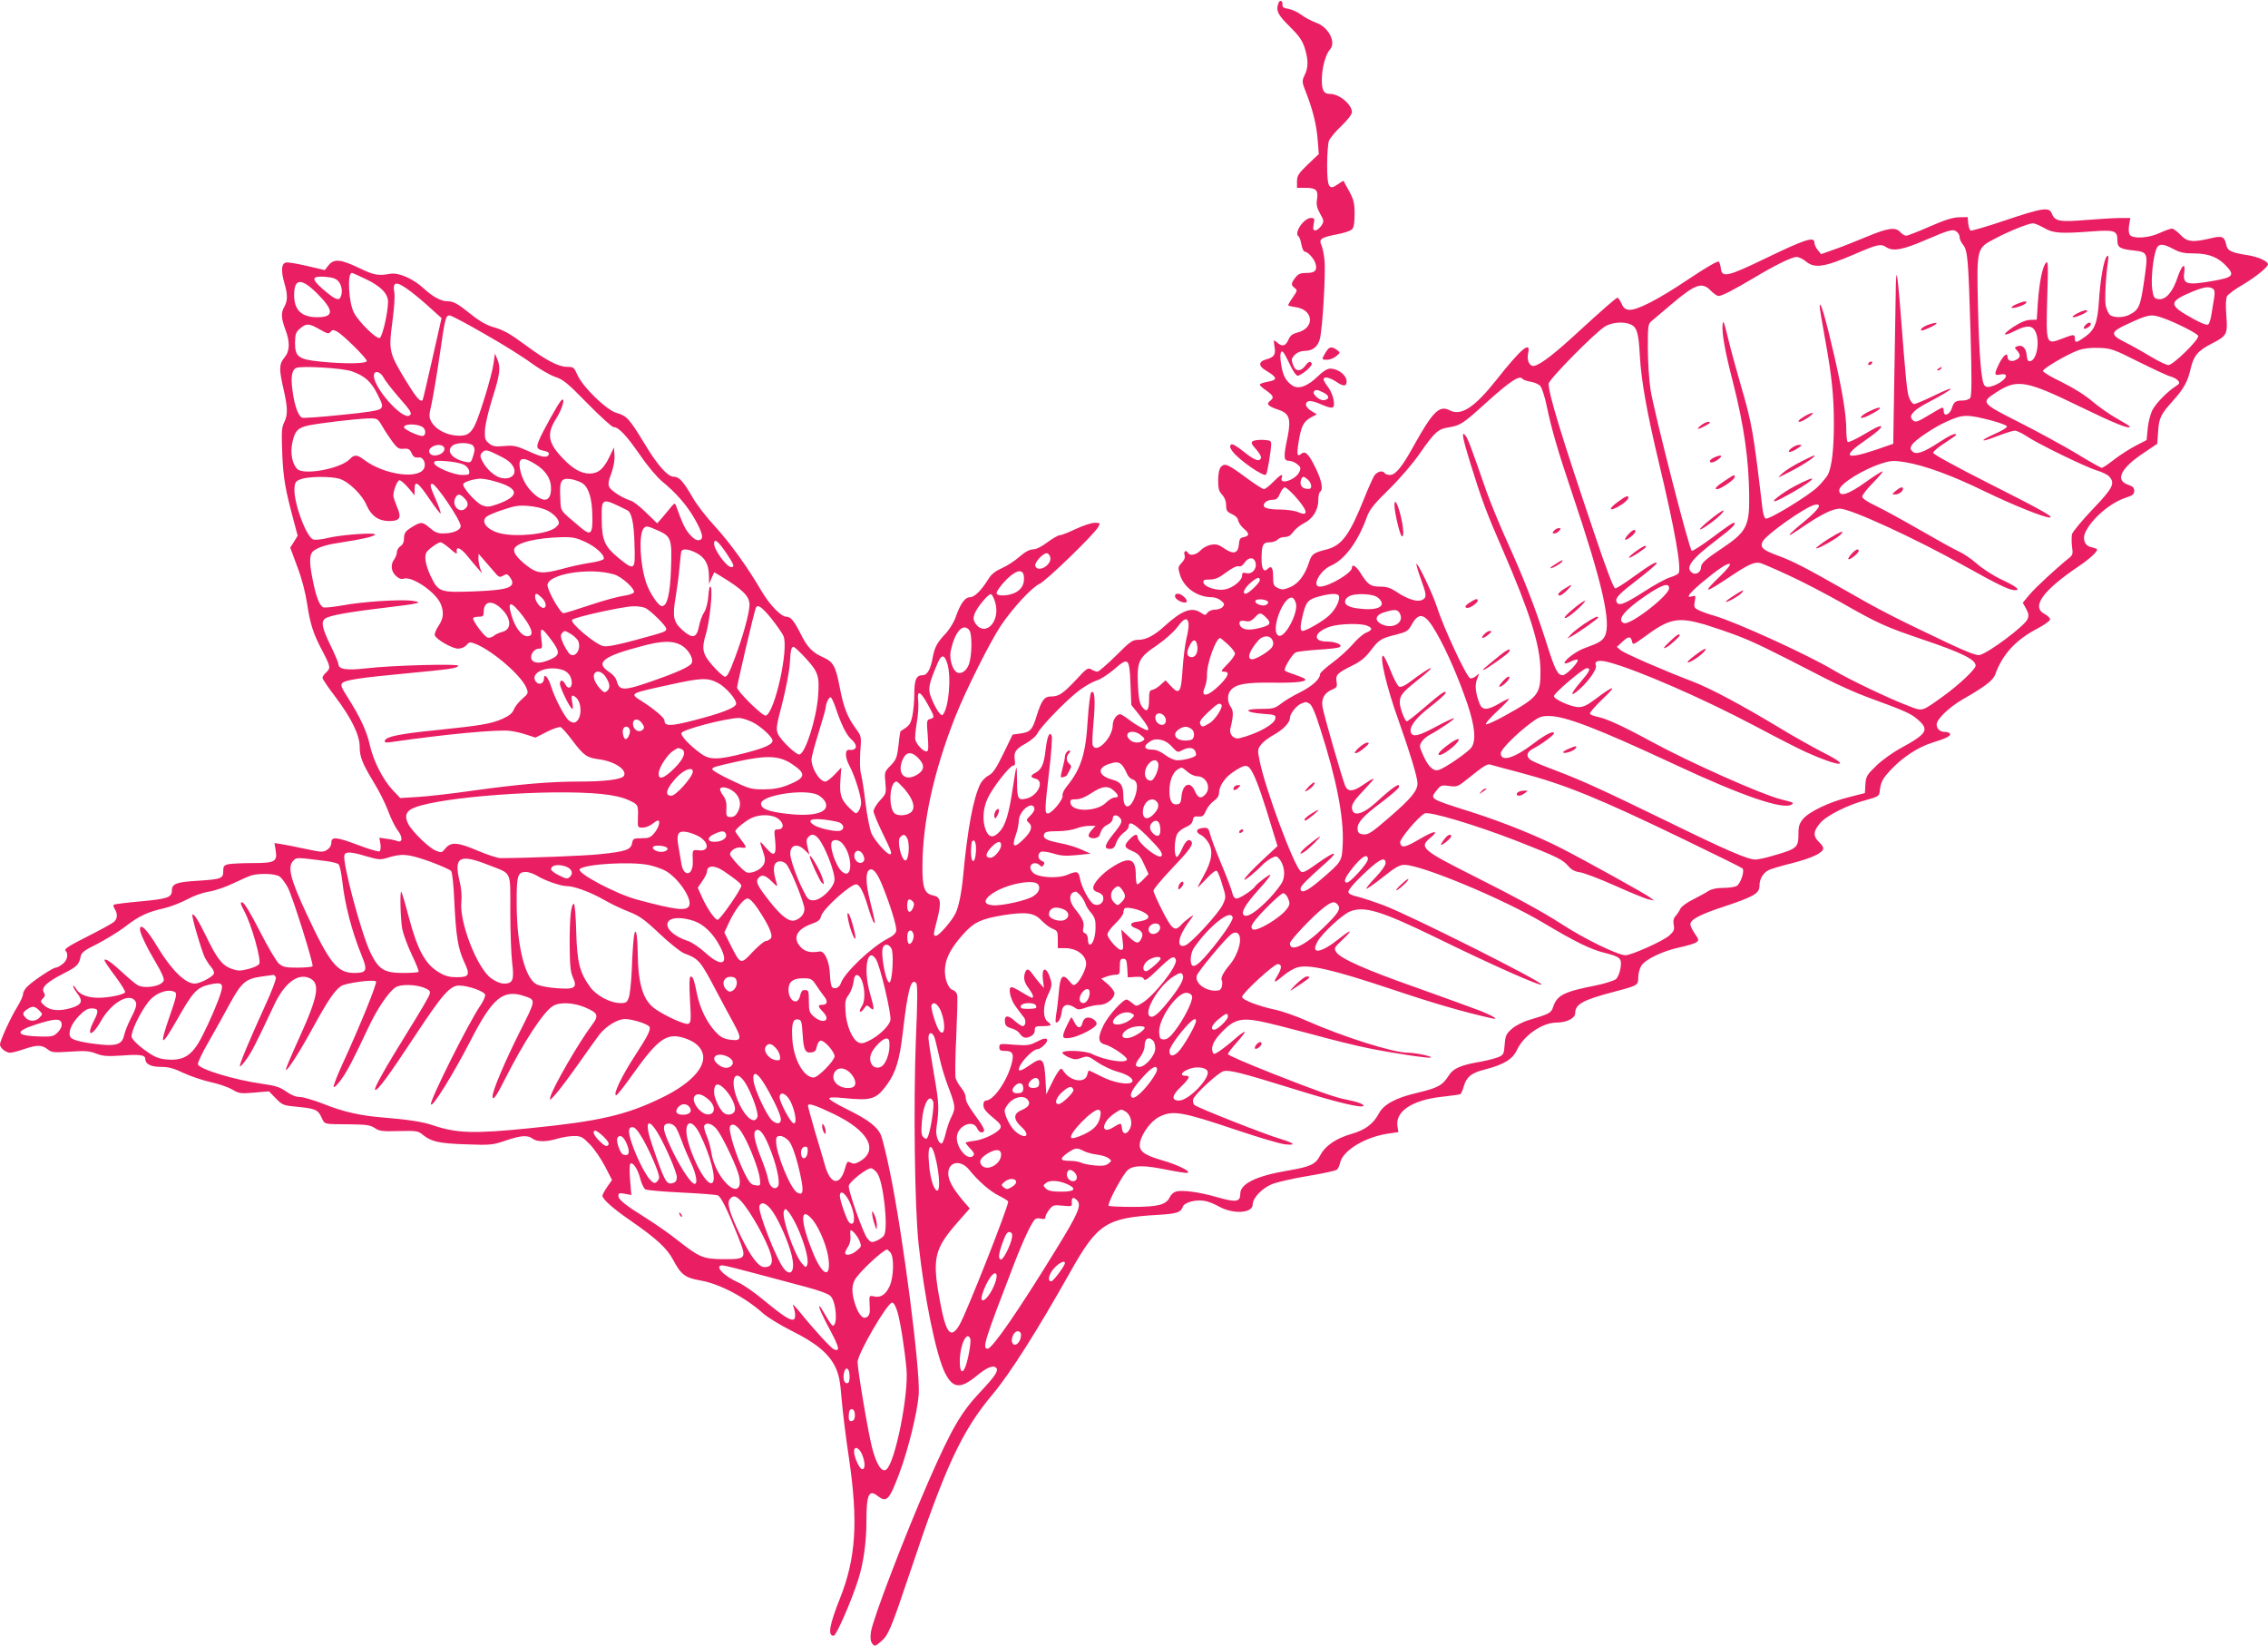 <?xml version="1.0" standalone="no"?>
<!DOCTYPE svg PUBLIC "-//W3C//DTD SVG 20010904//EN"
 "http://www.w3.org/TR/2001/REC-SVG-20010904/DTD/svg10.dtd">
<svg version="1.0" xmlns="http://www.w3.org/2000/svg"
 width="1280pt" height="929pt" viewBox="0 0 1280 929"
 preserveAspectRatio="xMidYMid meet">
<g transform="translate(0,929) scale(0.1,-0.1)"
fill="#e91e63" stroke="none">
<path d="M7216 9274 c-17 -43 -5 -67 62 -133 53 -52 71 -78 85 -120 21 -67 22
-111 0 -155 -16 -34 -16 -38 10 -103 37 -97 57 -176 64 -265 l6 -77 -62 -59
c-53 -51 -61 -64 -61 -95 l0 -37 49 0 c59 0 72 -13 64 -65 -5 -29 -1 -48 17
-80 23 -41 23 -44 7 -69 -10 -14 -25 -26 -33 -26 -13 0 -15 7 -10 35 6 31 5
35 -15 35 -41 0 -99 -86 -70 -104 5 -4 12 -24 16 -46 4 -22 12 -40 19 -40 16
0 52 -39 60 -66 12 -39 -2 -54 -49 -54 -35 0 -48 -5 -64 -26 -25 -32 -26 -43
-4 -59 16 -12 15 -16 -10 -52 -15 -21 -27 -42 -27 -45 0 -3 19 -8 41 -11 105
-14 111 -120 9 -144 -26 -7 -39 -17 -49 -41 -16 -36 -35 -40 -64 -14 -20 17
-20 16 -14 -24 8 -46 -2 -60 -50 -73 -40 -11 -41 -37 -1 -60 70 -42 72 -55 8
-66 -22 -4 -40 -11 -40 -15 0 -5 15 -19 33 -31 45 -32 49 -42 26 -60 -25 -19
-13 -31 46 -51 62 -20 72 -52 52 -153 -24 -113 -23 -135 7 -135 13 0 34 -8 47
-19 20 -16 22 -22 12 -44 -21 -46 -116 -76 -99 -32 10 26 -8 17 -49 -25 -21
-22 -45 -40 -52 -40 -7 0 -50 28 -95 61 -108 80 -124 87 -146 66 -11 -12 -16
-34 -17 -76 0 -48 4 -64 23 -83 14 -16 22 -37 22 -59 0 -30 5 -37 33 -50 20
-9 33 -22 35 -36 2 -12 17 -34 34 -48 32 -27 29 -40 -7 -47 -15 -2 -21 -12
-23 -40 -4 -51 -31 -58 -82 -23 -33 23 -46 26 -76 21 -20 -4 -46 -18 -59 -32
-23 -25 -59 -32 -70 -14 -11 19 -26 10 -20 -11 5 -14 0 -28 -16 -45 -21 -22
-21 -27 -10 -66 23 -75 98 -128 182 -128 15 0 37 -8 50 -19 20 -16 21 -21 10
-35 -7 -9 -27 -16 -44 -16 -16 0 -35 -7 -42 -17 -12 -16 -14 -16 -38 0 -52 34
-106 14 -207 -78 -54 -50 -103 -75 -142 -75 -37 0 -47 -7 -130 -90 -50 -49
-97 -90 -104 -90 -8 0 -24 6 -35 13 -19 11 -27 6 -87 -60 -74 -78 -96 -93
-141 -93 -37 0 -53 -21 -81 -111 -23 -77 -36 -91 -93 -98 l-42 -6 -52 -107
c-40 -83 -59 -110 -82 -123 -17 -8 -38 -29 -47 -46 -41 -80 -74 -258 -99 -529
-9 -92 -25 -170 -43 -205 -22 -44 -93 -125 -109 -125 -17 0 -17 2 7 95 24 94
19 124 -22 132 -51 10 -63 43 -62 168 1 247 64 533 185 840 58 147 196 422
257 514 68 101 177 218 218 236 36 15 313 283 333 323 11 21 10 22 -21 22 -19
0 -66 -16 -107 -35 -40 -19 -80 -35 -90 -35 -9 0 -40 -18 -70 -40 -33 -25 -64
-40 -81 -40 -19 0 -45 -14 -77 -42 -26 -23 -71 -52 -99 -64 -36 -16 -59 -34
-75 -60 -40 -65 -79 -104 -105 -104 -28 0 -54 -36 -81 -114 -10 -28 -35 -68
-56 -91 -46 -48 -62 -76 -72 -130 -13 -72 -31 -105 -59 -105 -35 0 -46 -26
-46 -109 0 -38 -5 -93 -11 -121 -10 -47 -16 -55 -67 -86 -1 -1 -7 -36 -11 -79
-8 -69 -13 -81 -44 -114 -35 -35 -36 -38 -30 -97 5 -60 5 -62 -31 -101 -20
-22 -36 -49 -36 -60 0 -11 23 -66 50 -122 51 -104 57 -121 42 -121 -18 0 -85
77 -103 116 -10 23 -25 98 -34 170 -8 71 -20 145 -25 164 -7 21 -8 72 -5 125
7 90 7 90 -25 134 -48 65 -69 120 -91 234 -23 119 -36 142 -93 168 -60 26 -90
57 -126 130 -39 77 -57 99 -82 99 -29 0 -93 65 -139 143 -81 139 -180 275
-264 367 -47 50 -104 124 -126 163 -52 90 -76 117 -106 117 -35 0 -92 64 -167
189 -83 137 -99 155 -156 171 -57 16 -190 145 -221 214 -19 43 -22 46 -58 46
-49 0 -119 37 -230 119 -98 72 -125 87 -195 108 -31 9 -76 35 -116 68 -77 62
-100 75 -135 75 -35 0 -82 25 -133 72 -61 56 -143 92 -190 83 -69 -12 -91 -8
-178 34 -103 49 -139 52 -170 14 l-21 -27 -99 23 c-55 13 -108 22 -119 20 -27
-5 -30 -45 -11 -113 20 -66 20 -103 1 -136 -20 -34 -18 -66 5 -128 28 -73 26
-123 -5 -160 -30 -36 -31 -64 -5 -177 24 -104 25 -146 4 -188 -14 -26 -16 -54
-11 -177 6 -141 16 -197 66 -384 l21 -79 -21 -34 -21 -33 40 -108 c25 -65 46
-146 55 -207 18 -119 35 -171 88 -271 45 -86 46 -94 19 -119 -11 -10 -20 -23
-20 -30 0 -6 32 -54 72 -106 90 -119 138 -216 138 -282 0 -58 14 -93 81 -204
29 -47 65 -119 80 -160 15 -41 39 -90 54 -109 29 -37 27 -71 -2 -60 -9 4 -36
10 -60 13 l-42 6 6 -35 c3 -20 1 -38 -5 -42 -6 -3 -58 12 -116 34 -127 48
-156 51 -156 15 0 -15 -9 -31 -24 -40 -22 -15 -32 -14 -122 5 -55 12 -116 24
-137 27 l-38 6 7 -43 c10 -62 -5 -70 -132 -70 -56 0 -116 -3 -133 -6 -27 -6
-31 -11 -31 -39 0 -42 -9 -46 -147 -55 -118 -7 -143 -17 -143 -55 0 -39 -25
-47 -176 -61 -81 -7 -149 -16 -152 -19 -4 -3 -1 -15 6 -25 17 -28 15 -54 -5
-72 -10 -9 -78 -46 -151 -83 -96 -48 -131 -70 -123 -78 19 -19 12 -55 -15 -76
-15 -12 -32 -21 -39 -21 -16 0 -122 -70 -157 -103 -16 -14 -28 -35 -28 -46 0
-11 -15 -44 -33 -73 -36 -58 -97 -190 -97 -212 0 -19 33 -46 57 -46 11 0 46 9
78 20 73 25 100 25 133 0 23 -19 34 -20 127 -14 85 6 110 4 148 -11 39 -15 63
-16 144 -11 102 8 133 3 133 -19 0 -29 31 -45 88 -45 44 0 73 -8 127 -34 39
-18 106 -41 150 -51 44 -9 100 -28 124 -42 40 -23 49 -25 126 -18 l83 7 39
-40 c37 -38 44 -40 119 -47 103 -10 118 -16 138 -59 20 -42 9 -39 156 -40 98
-1 119 -4 145 -21 25 -17 43 -20 136 -17 100 2 109 1 135 -21 48 -39 92 -49
244 -54 137 -5 149 -4 223 21 88 30 125 32 153 11 25 -19 78 -19 140 0 27 8
69 15 93 15 40 0 49 -5 91 -48 25 -26 63 -82 85 -124 l39 -76 -27 -39 c-15
-21 -27 -44 -27 -50 0 -19 58 -71 158 -140 146 -101 205 -155 240 -220 45 -85
68 -103 154 -118 108 -18 255 -96 355 -186 23 -21 95 -65 160 -98 138 -68 211
-129 247 -204 20 -41 28 -79 36 -182 6 -71 24 -220 41 -330 53 -361 40 -566
-50 -793 -60 -151 -71 -212 -36 -212 15 0 100 196 139 318 30 95 46 212 46
333 0 146 14 177 63 138 51 -39 65 -25 122 126 51 136 102 344 110 446 10 134
-89 902 -162 1254 -19 93 -42 187 -50 207 -20 49 -69 88 -193 149 -55 27 -100
54 -100 60 0 8 25 9 83 3 157 -16 183 -7 245 79 48 67 70 140 87 290 28 242
46 309 75 281 9 -9 9 -87 -1 -320 -14 -365 -7 -942 15 -1151 33 -307 99 -630
150 -731 44 -87 87 -90 177 -16 58 48 94 63 111 46 15 -15 -5 -46 -81 -127
-117 -123 -167 -209 -301 -514 -136 -312 -315 -779 -325 -851 -4 -31 -2 -51 7
-63 14 -18 16 -18 47 8 46 39 57 67 171 405 194 583 289 786 460 990 99 117
253 360 441 694 153 272 202 304 493 321 106 6 131 14 141 45 8 25 72 43 123
34 20 -3 55 -17 78 -30 82 -47 194 -41 194 10 0 36 51 90 108 114 26 11 117
32 201 46 85 14 159 30 166 36 7 6 15 23 18 38 15 71 144 149 281 167 l48 7
-5 33 c-14 83 83 148 248 166 55 6 103 13 107 15 4 3 13 22 19 44 16 54 43 76
118 95 106 27 158 58 182 110 38 82 142 154 222 155 58 0 107 24 107 53 0 51
44 75 220 121 136 36 135 36 136 82 0 21 8 51 18 66 24 36 122 83 218 103 42
9 84 22 92 28 15 11 14 16 -9 49 -14 20 -25 44 -25 52 0 27 51 55 188 100 174
58 202 75 202 119 0 36 20 71 51 87 10 6 71 24 135 40 112 29 174 58 174 84 0
7 -11 23 -25 36 -34 32 -31 62 8 106 37 44 159 104 263 131 60 16 69 22 72 43
6 57 15 75 65 128 66 70 153 127 234 152 78 24 105 38 98 51 -4 5 -16 9 -29 9
-27 0 -46 18 -46 42 0 30 69 96 144 140 132 76 173 108 186 141 41 115 116
196 238 260 40 21 72 44 72 52 0 8 -13 21 -30 30 -78 40 -13 132 195 272 66
45 111 88 98 96 -4 2 -20 7 -35 11 -33 8 -46 45 -29 82 34 75 141 167 224 194
43 14 52 21 52 40 0 18 -8 26 -35 35 -74 25 -41 93 85 177 l80 54 5 70 c5 76
14 95 83 172 62 69 84 109 100 180 17 74 41 103 117 142 89 45 93 54 85 158
-5 60 -3 97 4 111 7 11 47 41 91 66 69 41 141 99 140 114 -1 17 -56 42 -114
51 -96 15 -115 25 -122 60 -10 46 -23 51 -89 35 -101 -24 -132 -20 -169 20
-18 19 -40 35 -48 35 -9 0 -40 -11 -70 -25 -60 -28 -148 -34 -167 -11 -7 9 -9
29 -5 55 l7 41 -54 0 c-29 0 -116 -5 -192 -11 -153 -13 -180 -8 -197 36 -14
38 -51 33 -262 -38 -103 -35 -192 -61 -197 -58 -5 4 -11 22 -13 41 l-3 35 -50
-1 c-36 -1 -82 -16 -166 -53 -64 -28 -123 -51 -131 -51 -8 0 -23 9 -33 20 -27
30 -68 25 -190 -26 -60 -25 -143 -58 -184 -72 l-73 -26 -19 23 c-11 13 -19 32
-19 43 0 35 -54 17 -270 -87 -219 -106 -252 -114 -258 -60 -2 17 -7 34 -12 39
-5 5 -75 -35 -167 -97 -177 -119 -297 -180 -340 -175 -21 2 -32 12 -42 36 -8
17 -18 32 -22 32 -8 0 -68 -52 -256 -224 -125 -114 -202 -169 -226 -160 -21 8
-30 37 -22 74 15 69 -42 21 -180 -154 -124 -156 -199 -205 -264 -171 -58 30
-95 -7 -206 -207 -62 -113 -100 -158 -130 -158 -13 0 -27 5 -30 10 -11 18 -42
10 -59 -14 -8 -14 -34 -70 -56 -126 -83 -208 -127 -268 -212 -290 -73 -18 -85
-27 -98 -67 -24 -76 -60 -124 -106 -145 -38 -16 -48 -17 -72 -6 -24 12 -27 19
-27 66 0 51 -10 63 -32 41 -20 -20 -33 1 -33 54 0 82 7 97 45 97 18 0 38 7 45
15 7 8 25 15 41 15 19 0 34 9 48 29 12 16 38 38 59 48 50 24 82 75 82 129 0
24 5 46 10 49 19 12 10 61 -23 130 -40 83 -60 103 -82 85 -25 -21 -28 -6 -15
72 14 85 28 111 71 134 l31 16 -31 19 c-33 20 -41 46 -16 55 9 4 38 -3 65 -15
74 -32 84 -29 77 19 -3 23 -17 56 -31 75 -14 18 -26 38 -26 44 0 19 34 12 73
-14 39 -27 57 -26 57 3 -1 36 -48 72 -93 72 -16 0 -42 -16 -70 -44 -58 -56
-108 -74 -142 -52 -37 24 -55 57 -64 117 -9 54 -5 83 9 74 5 -3 22 -34 39 -70
17 -38 36 -65 45 -65 8 0 31 14 51 31 26 24 33 35 25 43 -8 8 -17 4 -32 -16
-25 -35 -55 -36 -68 -2 -14 35 -13 41 10 64 12 12 33 20 53 20 45 0 75 24 86
68 15 55 34 378 26 445 -3 32 -11 70 -17 83 -16 35 -3 44 84 61 40 7 80 20 88
29 11 10 15 36 15 87 0 61 -5 80 -30 127 -17 30 -31 57 -32 59 -1 2 -16 -7
-33 -19 -50 -36 -60 -18 -60 111 0 59 5 120 10 134 6 15 37 53 70 84 35 33 60
66 60 78 0 43 -71 103 -123 103 -36 0 -47 19 -47 80 0 65 21 143 46 171 37 41
-9 128 -81 152 -24 9 -61 28 -80 43 -20 15 -53 30 -73 34 -27 4 -36 10 -34 22
3 22 -14 32 -22 12z m4320 -1270 c51 -30 91 -33 266 -20 133 10 148 5 148 -50
0 -40 14 -49 89 -57 85 -10 85 -11 62 -171 -21 -145 -29 -164 -83 -192 -36
-18 -93 -18 -112 1 -8 9 -18 32 -22 51 -6 34 0 162 13 249 4 30 3 37 -6 29
-17 -15 -38 -134 -45 -251 -8 -124 -23 -164 -78 -203 -48 -35 -58 -37 -58 -10
0 25 -5 25 -75 -2 -88 -33 -88 -33 -81 232 6 191 5 213 -8 196 -20 -25 -37
-111 -45 -226 l-6 -94 -37 -1 c-25 -1 -56 -14 -94 -39 -69 -46 -63 -59 10 -22
63 32 96 31 113 -4 27 -54 9 -161 -29 -168 -13 -2 -17 6 -20 34 -3 40 -25 61
-53 50 -16 -6 -17 -8 -1 -24 21 -25 20 -39 -5 -52 -25 -14 -49 -6 -49 16 0 28
-24 9 -47 -37 -30 -61 -29 -70 7 -62 65 12 19 -47 -51 -67 -19 -6 -31 -4 -39
5 -18 22 -30 164 -37 450 -7 328 -8 324 97 379 79 42 187 85 213 86 10 0 38
-12 63 -26z m-488 -26 c7 -7 12 -19 12 -29 0 -9 8 -27 19 -40 26 -34 30 -77
42 -487 8 -278 7 -367 -2 -378 -6 -8 -26 -14 -43 -14 -39 0 -49 -7 -61 -45
-12 -36 -45 -47 -45 -16 0 12 -3 21 -7 21 -5 0 -37 -18 -73 -40 -72 -44 -82
-47 -100 -25 -18 22 14 54 93 95 153 80 172 106 27 35 -52 -25 -100 -45 -107
-45 -8 0 -20 15 -27 33 -13 31 -18 75 -51 501 -8 104 -17 191 -20 194 -3 3 -6
-42 -6 -99 -1 -57 -5 -273 -8 -479 l-6 -374 -95 -33 c-178 -60 -199 -41 -58
56 77 53 110 89 65 72 -12 -5 -53 -27 -91 -50 -38 -22 -73 -38 -78 -35 -4 3
-8 33 -8 67 0 83 -20 208 -64 403 -51 223 -86 344 -86 293 0 -8 13 -87 29
-175 39 -213 51 -327 51 -486 0 -142 -12 -244 -34 -287 -8 -14 -33 -44 -56
-67 -48 -48 -276 -188 -295 -180 -7 2 -16 30 -19 63 -50 424 -58 473 -121 688
-24 83 -57 202 -72 265 -22 92 -28 108 -31 80 -5 -48 12 -147 58 -325 63 -246
90 -440 92 -642 2 -171 -15 -204 -152 -296 -94 -62 -120 -86 -120 -108 0 -26
-28 -45 -48 -32 -45 28 -7 78 137 187 86 65 117 96 94 96 -5 0 -57 -36 -116
-81 -59 -44 -113 -79 -119 -77 -14 5 -212 779 -233 910 -8 54 -15 159 -15 234
0 128 1 137 23 154 12 10 62 53 111 94 135 114 172 127 221 76 16 -16 36 -30
44 -30 19 0 85 34 196 100 120 72 217 120 244 120 13 0 36 -11 53 -25 49 -41
103 -33 273 40 132 57 149 61 181 40 38 -25 94 -14 217 39 147 63 162 67 185
44z m1218 -93 c37 -20 61 -25 117 -25 84 0 140 -23 187 -77 42 -47 30 -59 -80
-78 -149 -26 -171 -20 -163 46 9 62 -13 46 -38 -28 -27 -81 -66 -126 -106
-121 -25 3 -29 8 -36 53 -9 52 4 180 22 228 13 34 36 34 97 2z m-10201 -170
c84 -40 125 -82 125 -128 0 -59 -32 -199 -47 -204 -19 -7 -118 90 -145 142
-31 58 -39 225 -12 225 4 0 40 -16 79 -35z m-153 -15 c19 -24 23 -66 8 -90
-11 -18 -36 -6 -104 54 -61 54 -56 70 22 64 42 -4 60 -10 74 -28z m-120 -68
c94 -94 93 -132 -1 -132 -89 0 -131 40 -131 125 0 96 41 98 132 7z m525 14
c32 -24 84 -68 116 -98 l59 -53 -52 -230 c-28 -126 -53 -231 -55 -233 -13 -13
-38 17 -97 114 -92 152 -95 166 -74 325 10 71 15 145 12 165 -13 68 10 71 91
10z m10172 15 c10 -7 12 -20 7 -52 -4 -24 -11 -65 -15 -92 -4 -26 -12 -52 -17
-57 -7 -7 -35 3 -84 30 -144 79 -145 97 -3 156 62 25 90 29 112 15z m-9753
-256 c101 -57 219 -131 263 -164 44 -32 104 -67 133 -77 46 -15 71 -35 184
-151 72 -73 138 -133 147 -133 28 0 73 -47 148 -156 40 -59 96 -125 123 -148
83 -68 141 -135 185 -211 49 -86 55 -119 25 -123 -14 -2 -31 9 -51 32 -26 29
-41 60 -79 166 -4 12 -10 10 -26 -10 -11 -14 -33 -40 -49 -59 l-30 -34 -62 60
c-34 34 -73 64 -87 68 -42 12 -109 54 -121 76 -8 16 -6 33 11 78 13 36 20 74
18 102 l-3 44 -28 -58 c-33 -66 -62 -89 -110 -89 -46 0 -92 25 -147 82 -88 90
-97 141 -40 230 34 53 54 126 27 100 -17 -17 -106 -177 -126 -227 -16 -39 -11
-49 30 -57 18 -3 29 -11 27 -18 -8 -24 -37 -20 -115 16 -70 31 -84 34 -138 29
-51 -4 -64 -2 -85 15 -22 18 -25 28 -23 74 1 30 19 109 42 181 43 135 48 174
27 222 l-13 30 -7 -53 c-8 -65 -80 -301 -107 -353 -25 -50 -51 -63 -111 -56
-60 7 -113 39 -134 78 -14 27 -13 37 1 97 8 37 29 157 45 268 32 222 35 234
58 234 9 0 98 -47 198 -105z m9470 91 c72 -25 195 -87 200 -101 8 -19 -141
-165 -168 -165 -11 0 -57 22 -102 49 -44 27 -109 63 -143 80 -86 43 -84 58 15
103 118 55 133 57 198 34z m-3002 -37 c35 -16 44 -48 51 -179 8 -140 40 -318
106 -595 90 -376 131 -605 112 -630 -4 -6 -26 -16 -48 -23 -22 -6 -89 -43
-149 -82 -112 -71 -142 -82 -153 -55 -8 21 15 45 130 133 53 41 97 79 97 84 0
13 -36 -8 -133 -78 -48 -35 -93 -64 -101 -64 -9 0 -50 107 -119 313 -185 548
-257 783 -257 842 0 23 264 291 320 324 39 23 105 28 144 10z m-7399 -28 c43
-25 51 -26 61 -13 9 12 15 12 35 2 33 -17 169 -151 169 -167 0 -16 -130 -17
-265 -3 -120 12 -140 27 -140 105 1 50 4 60 28 81 36 31 51 30 112 -5z m10266
-183 c85 -42 166 -80 181 -83 15 -4 33 -14 40 -22 11 -13 9 -18 -12 -32 -50
-32 -112 -96 -133 -136 -11 -22 -23 -69 -26 -104 l-6 -64 -60 -31 c-33 -17
-88 -52 -122 -78 -34 -27 -66 -48 -71 -48 -5 0 -70 36 -143 81 -74 44 -218
123 -321 175 -216 109 -220 113 -135 168 120 79 167 72 477 -79 191 -93 280
-129 280 -112 0 3 -33 23 -72 45 -40 22 -102 66 -138 96 -40 35 -106 76 -172
109 -59 28 -108 57 -108 64 0 14 137 94 200 117 29 10 70 15 116 13 67 -2 82
-7 225 -79z m-10086 -53 c74 -26 110 -58 146 -131 29 -57 31 -67 17 -80 -10
-10 -74 -21 -221 -35 -114 -12 -213 -19 -222 -16 -21 9 -43 67 -54 152 -11 77
-4 118 21 129 29 13 263 -1 313 -19z m181 -37 c9 -18 48 -67 85 -110 70 -79
77 -92 59 -103 -40 -24 -200 155 -200 225 0 33 37 25 56 -12z m6428 -7 c3 -4
23 -11 44 -15 21 -3 46 -14 55 -24 9 -10 26 -62 37 -116 25 -122 62 -250 140
-481 174 -516 225 -740 187 -815 -13 -26 -35 -39 -111 -66 -47 -16 -116 -67
-116 -85 0 -5 14 -2 31 6 17 9 35 15 41 13 17 -6 -61 -88 -83 -88 -28 0 -44
32 -92 185 -61 192 -126 359 -217 560 -43 94 -96 224 -120 290 -86 248 -105
298 -117 314 -28 38 -20 -7 26 -155 62 -200 91 -279 181 -484 156 -360 213
-542 214 -685 1 -132 -12 -149 -202 -254 -52 -29 -99 -50 -105 -48 -7 2 21 35
61 72 40 37 71 70 68 72 -2 2 -27 -10 -55 -27 -66 -38 -95 -39 -110 -2 -24 60
-29 108 -14 142 13 33 13 33 -6 16 -11 -10 -27 -16 -34 -13 -21 8 -150 285
-188 404 -23 72 -107 248 -115 241 -2 -3 10 -44 27 -91 26 -71 29 -90 19 -102
-24 -29 -86 -14 -164 39 -29 19 -51 26 -88 26 -53 0 -69 11 -111 79 -24 38
-47 51 -47 27 0 -29 -130 -106 -181 -106 -49 0 1 92 64 119 76 33 153 137 202
276 15 40 40 72 125 155 60 59 135 146 172 200 85 122 103 139 166 149 63 10
81 22 201 131 145 131 199 167 215 141z m-1123 -77 c33 -17 34 -37 1 -42 -23
-4 -66 33 -57 48 9 14 21 12 56 -6z m3773 -158 c44 -12 81 -26 83 -32 2 -6
-29 -25 -68 -42 -95 -42 -83 -51 15 -12 42 16 86 30 97 30 11 0 40 -14 65 -30
60 -42 336 -176 399 -195 28 -8 59 -23 68 -33 36 -39 23 -65 -93 -186 -60 -63
-112 -126 -116 -140 -3 -14 -3 -46 0 -71 6 -38 4 -47 -15 -62 -73 -59 -188
-165 -223 -206 l-40 -48 19 -34 c15 -29 16 -40 7 -60 -17 -38 -219 -189 -269
-201 -16 -4 -68 15 -176 66 -302 143 -395 191 -577 296 -221 126 -303 169
-389 200 -82 30 -98 45 -84 77 19 40 246 200 297 209 42 7 23 -24 -58 -92 -48
-39 -86 -73 -86 -76 0 -7 9 -1 98 59 89 59 147 86 185 87 61 0 425 -167 707
-325 188 -105 250 -135 281 -135 35 0 10 20 -75 60 -45 21 -107 61 -139 89
-31 28 -78 59 -103 70 -25 11 -124 66 -221 122 -97 56 -209 117 -249 136 -47
22 -74 41 -74 51 0 9 28 45 62 79 34 35 58 63 52 63 -6 0 -48 -27 -93 -59
-100 -72 -151 -88 -151 -47 0 34 136 119 243 152 51 16 66 16 130 6 112 -19
267 -76 447 -164 164 -79 335 -148 368 -148 28 1 -45 42 -360 201 -164 83
-298 156 -298 164 0 7 29 32 65 55 36 23 65 44 65 46 0 14 -36 -2 -95 -41 -88
-58 -132 -73 -152 -52 -12 12 -13 19 -3 36 13 25 127 102 198 133 90 41 115
41 256 4z m-9086 -32 c15 -26 41 -65 58 -88 26 -35 36 -41 63 -38 25 2 34 -3
43 -23 11 -24 19 -29 44 -26 20 2 37 -28 30 -54 -18 -73 -224 -48 -342 41 -37
29 -55 30 -78 5 -50 -55 -261 -95 -299 -57 -28 29 -40 91 -27 149 14 66 31 84
94 97 70 14 269 37 334 39 52 1 53 1 80 -45z m230 -6 c18 -16 15 -48 -5 -48
-26 1 -103 37 -103 49 0 22 80 21 108 -1z m282 -103 c10 -13 11 -24 1 -56 -12
-39 -14 -41 -43 -35 -77 15 -114 63 -72 93 25 18 98 17 114 -2z m-163 -11 c8
-21 -21 -44 -54 -44 -31 0 -42 29 -18 46 26 19 64 17 72 -2z m298 -39 c58 -28
77 -42 92 -69 23 -43 -15 -76 -71 -62 -34 8 -79 48 -101 89 -16 30 -17 38 -6
51 18 21 27 20 86 -9z m218 -55 c58 -36 87 -82 87 -135 0 -72 -37 -85 -95 -33
-41 35 -70 87 -80 140 -13 67 14 75 88 28z m-407 -1 c17 -8 30 -24 32 -37 3
-20 -1 -22 -39 -22 -50 0 -159 46 -159 68 0 12 12 14 68 10 37 -3 81 -11 98
-19z m-702 -80 c52 -15 129 -88 155 -150 26 -60 68 -89 127 -89 61 0 72 18 45
79 -11 28 -21 56 -21 63 0 32 22 88 35 88 7 0 29 -19 49 -42 l36 -43 0 33 c0
56 19 43 89 -61 29 -43 55 -76 58 -74 2 3 -9 37 -26 75 -33 74 -37 92 -22 92
22 0 161 -206 161 -238 0 -24 -44 -42 -101 -42 -28 0 -47 8 -72 30 -41 36 -51
37 -97 9 -43 -26 -50 -36 -50 -71 0 -17 -8 -33 -20 -40 -11 -7 -20 -22 -20
-33 0 -12 -7 -30 -15 -41 -22 -29 -18 -68 9 -93 17 -16 31 -21 45 -16 47 15
180 -76 208 -142 20 -48 16 -84 -13 -126 -14 -21 -23 -45 -20 -52 9 -24 99
-75 131 -75 18 0 37 8 48 20 16 19 19 19 55 5 96 -40 254 -177 282 -245 13
-31 12 -33 -23 -64 -20 -17 -41 -44 -47 -59 -7 -20 -25 -35 -62 -52 -64 -29
-124 -39 -378 -65 -206 -21 -280 -36 -288 -59 -4 -11 5 -13 44 -7 295 43 596
71 663 62 25 -3 68 -13 94 -22 l49 -16 63 32 c35 18 71 30 79 27 8 -3 40 -39
70 -80 62 -81 78 -93 151 -102 85 -12 156 -60 136 -93 -12 -20 -107 -32 -247
-32 -171 0 -337 -14 -604 -51 -118 -17 -259 -33 -313 -36 l-98 -6 -42 44 c-55
58 -111 167 -130 256 -18 79 -54 156 -123 265 -38 59 -43 73 -32 84 17 17 101
30 358 54 252 24 288 29 297 43 8 13 -375 3 -519 -14 -112 -13 -158 -6 -158
24 0 7 -20 55 -45 106 -47 97 -54 131 -31 150 20 17 128 37 331 61 204 24 230
31 161 40 -67 9 -282 -5 -393 -26 -50 -9 -99 -14 -108 -11 -21 9 -40 55 -59
149 -23 112 -21 154 8 173 30 20 74 33 156 45 113 17 180 33 187 43 9 14 -182
1 -265 -18 -36 -9 -73 -13 -84 -9 -39 12 -113 213 -106 291 3 33 7 39 38 50
44 15 163 16 214 2z m5468 -6 c10 -9 18 -25 18 -35 0 -15 -6 -19 -27 -16 -28
3 -40 25 -29 54 7 18 15 18 38 -3z m-4597 -7 c147 -39 154 -85 19 -132 -44
-15 -55 -16 -83 -5 -36 15 -116 105 -106 121 7 12 60 28 95 29 14 0 48 -5 75
-13z m504 -14 c34 -25 52 -84 54 -179 3 -106 -8 -118 -63 -72 -126 106 -114
89 -118 173 -5 95 5 111 63 102 22 -4 51 -15 64 -24z m4016 -68 c75 -82 85
-122 22 -94 -18 8 -64 15 -104 15 -79 0 -106 13 -83 40 7 8 25 15 41 15 23 0
31 7 43 35 8 19 20 35 27 35 7 0 31 -21 54 -46z m-4685 -14 c23 -23 25 -41 8
-58 -33 -33 -81 15 -58 59 13 24 25 24 50 -1z m920 -69 c25 -13 38 -71 41
-196 5 -144 1 -147 -87 -76 -81 66 -97 101 -98 219 -1 126 -3 126 144 53z
m-446 -4 c22 -12 46 -33 53 -47 12 -22 10 -27 -11 -46 -42 -37 -216 -56 -310
-34 -75 17 -117 67 -79 95 18 15 118 50 163 59 50 9 143 -4 184 -27z m621
-111 c73 -33 78 -48 72 -216 -5 -141 -21 -210 -51 -210 -20 0 -69 73 -89 131
-35 104 -43 271 -15 307 14 16 19 16 83 -12z m-409 -65 c59 -28 108 -74 101
-95 -2 -6 -37 -16 -78 -22 -41 -6 -109 -21 -152 -33 -115 -31 -145 -29 -206
19 -53 42 -76 73 -68 94 14 35 128 62 272 65 58 1 80 -4 131 -28z m792 -60
c45 -67 50 -81 29 -81 -26 0 -97 97 -97 133 0 32 23 14 68 -52z m-1557 22 c30
-27 40 -32 37 -19 -6 36 20 27 59 -20 21 -26 48 -59 61 -73 l22 -26 -10 28
c-5 16 -10 40 -10 55 l1 27 27 -31 c15 -17 41 -48 59 -68 28 -34 33 -36 53
-24 18 11 23 10 36 -6 43 -59 2 -75 -199 -83 -196 -7 -203 -5 -248 90 -28 60
-36 111 -21 132 13 19 65 55 78 55 8 0 32 -17 55 -37z m1389 -23 c48 -25 70
-63 71 -127 l1 -48 14 33 15 33 37 -22 c123 -75 162 -113 162 -161 0 -45 -36
-177 -82 -299 -32 -86 -44 -109 -58 -107 -9 2 -40 30 -68 62 -58 66 -64 94
-37 182 20 68 38 240 27 260 -6 12 -11 -3 -14 -48 -3 -39 -13 -76 -24 -93 -11
-16 -24 -51 -29 -79 -13 -67 -37 -72 -94 -21 -51 46 -57 76 -37 190 8 50 18
124 21 165 4 41 8 81 10 88 6 18 40 15 85 -8z m1998 -27 c6 -43 -70 -86 -85
-47 -7 19 45 76 67 72 8 -2 16 -13 18 -25z m1158 -28 c9 -35 -20 -67 -52 -59
-19 5 -24 2 -24 -14 0 -28 -53 -70 -97 -78 -46 -9 -116 14 -121 39 -3 14 4 17
35 17 30 0 52 9 93 40 32 24 60 38 71 35 10 -4 22 4 33 20 22 33 54 33 62 0z
m3006 -70 c75 -34 213 -106 305 -158 204 -116 241 -133 459 -207 219 -74 294
-112 294 -146 0 -20 -96 -110 -185 -174 -120 -86 -114 -84 -187 -56 -115 43
-344 153 -431 205 -141 85 -549 271 -673 307 -32 9 -72 23 -87 31 -26 13 -28
18 -22 50 6 32 5 34 -16 28 -37 -12 -17 16 54 76 91 76 144 112 159 107 8 -3
-14 -30 -55 -70 -105 -101 -89 -100 67 5 95 63 129 78 161 70 11 -3 82 -33
157 -68z m-6627 4 c43 -12 119 -81 113 -101 -3 -7 -29 -16 -59 -20 -30 -4
-115 -27 -189 -52 -74 -25 -142 -46 -150 -46 -18 0 -90 127 -90 158 0 63 238
102 375 61z m2313 -8 c6 -40 -8 -71 -41 -91 -34 -21 -102 -27 -112 -10 -8 12
54 86 93 112 34 23 56 19 60 -11z m1332 -25 c0 -15 -64 -76 -80 -76 -21 0 -8
29 25 59 39 34 55 39 55 17z m2310 -45 c0 -41 -220 -211 -255 -197 -43 16 2
73 123 155 93 63 132 75 132 42z m-6363 -53 c26 -24 31 -58 9 -58 -18 0 -46
38 -46 62 0 24 9 23 37 -4z m2560 -28 c31 -107 -58 -199 -113 -116 -11 18 -12
29 -4 52 15 39 80 116 93 111 7 -2 17 -23 24 -47z m1938 40 c12 -20 -16 -79
-55 -114 -38 -34 -128 -86 -150 -86 -14 0 -12 35 5 99 17 67 29 79 91 96 60
16 101 18 109 5z m225 -15 c47 -43 2 -71 -100 -60 -68 6 -97 23 -87 49 10 25
47 36 109 33 38 -2 64 -9 78 -22z m-467 -26 c18 -51 -60 -200 -96 -186 -52 20
26 231 78 214 5 -2 14 -15 18 -28z m-156 4 c2 -6 -5 -14 -16 -18 -24 -7 -64
12 -55 26 8 13 66 7 71 -8z m-4337 -29 c66 -56 73 -126 13 -140 -15 -4 -36
-13 -45 -21 -9 -8 -25 -13 -35 -11 -17 3 -83 90 -83 109 0 5 14 9 30 9 26 0
30 4 30 28 0 56 40 68 90 26z m133 -53 c53 -71 62 -111 23 -111 -32 0 -69 49
-89 117 -26 86 -3 84 66 -6z m690 48 c31 -16 117 -101 117 -116 0 -17 0 -17
-168 -63 -107 -29 -163 -40 -186 -36 -44 8 -193 133 -177 149 15 15 286 75
344 76 27 1 58 -4 70 -10z m712 -61 c31 -40 62 -84 67 -98 30 -75 -50 -432
-100 -448 -17 -5 -162 137 -162 159 0 16 94 417 105 447 9 26 34 9 90 -60z
m3547 27 c22 -48 -39 -85 -98 -60 -50 21 -45 55 11 71 60 18 74 16 87 -11z
m-755 -21 c32 -32 22 -44 -49 -60 -56 -13 -91 -6 -101 20 -8 20 6 28 35 21 17
-4 30 1 48 19 29 32 35 32 67 0z m960 -85 c57 -98 126 -258 174 -399 43 -127
51 -209 23 -248 -19 -27 -153 -119 -186 -127 -30 -8 -59 21 -88 88 -20 45 -20
50 -6 72 9 14 31 32 49 41 49 26 138 86 133 91 -2 3 -47 -18 -99 -46 -98 -53
-133 -62 -144 -35 -12 31 26 82 108 145 45 35 84 70 87 77 7 23 -25 1 -121
-82 -49 -42 -92 -76 -97 -76 -11 0 -40 76 -40 106 0 40 14 57 99 125 125 98
88 89 -45 -11 -25 -19 -46 -28 -57 -25 -9 4 -31 45 -49 91 -18 46 -37 84 -42
84 -22 0 20 -179 87 -365 64 -180 107 -321 107 -355 0 -42 -36 -86 -159 -192
-98 -85 -119 -99 -145 -96 -25 2 -32 8 -34 29 -4 36 31 75 139 155 48 37 90
73 93 80 13 34 -30 6 -127 -83 -80 -73 -137 -84 -137 -27 0 19 20 47 73 102
69 73 66 75 -23 15 -47 -31 -75 -30 -89 5 -18 46 -121 402 -127 443 -8 47 11
80 54 98 27 11 30 17 25 45 -6 38 5 49 90 91 45 22 72 44 102 83 48 63 59 70
144 91 59 15 68 20 88 56 42 76 77 65 140 -46z m-1399 52 c2 -12 -3 -50 -12
-84 -8 -34 -18 -113 -22 -175 -8 -131 -18 -145 -66 -93 l-30 32 -27 -24 c-14
-14 -35 -27 -46 -29 -17 -3 -20 -11 -20 -57 0 -63 -15 -75 -42 -35 -13 20 -18
53 -21 124 -5 129 4 149 109 220 46 32 94 75 115 103 36 50 57 56 62 18z
m2914 -5 c46 -14 131 -43 189 -65 99 -39 165 -71 489 -238 74 -38 182 -86 240
-107 205 -75 243 -91 281 -124 69 -59 57 -81 -91 -162 -45 -24 -108 -69 -140
-100 -54 -52 -59 -61 -62 -106 l-3 -49 -90 -23 c-110 -27 -225 -82 -259 -123
-20 -24 -26 -41 -26 -80 0 -83 -6 -88 -146 -128 -39 -12 -83 -21 -97 -21 -43
0 -164 52 -507 220 -362 176 -467 224 -619 282 -57 21 -117 46 -132 54 -39 20
-37 49 4 70 47 24 117 76 117 86 0 18 -46 -5 -116 -58 -109 -83 -184 -105
-184 -54 0 21 87 109 170 171 44 33 60 39 100 39 93 0 273 -69 715 -275 377
-176 607 -255 656 -225 16 10 12 12 -61 30 -110 28 -516 209 -733 327 -154 84
-252 129 -300 138 -20 4 -40 12 -44 17 -3 6 30 44 73 85 85 80 65 79 -41 -1
-45 -34 -69 -46 -95 -46 -42 0 -140 44 -140 62 0 17 166 158 186 158 25 0 15
-20 -38 -81 -58 -68 -59 -88 0 -35 51 47 96 112 89 130 -11 27 15 34 70 20
157 -41 528 -202 823 -358 118 -63 249 -130 291 -149 187 -85 271 -90 104 -6
-60 31 -175 95 -255 144 -211 127 -385 220 -486 259 -166 63 -385 159 -407
177 l-22 19 34 31 c33 31 46 30 53 -5 3 -16 12 -11 68 30 142 105 188 114 342
70z m-1908 -6 c34 -13 33 -25 -4 -40 -17 -7 -52 -37 -77 -67 -25 -29 -77 -76
-114 -103 -38 -28 -69 -56 -69 -64 0 -28 -44 -68 -114 -103 -39 -19 -87 -48
-107 -64 -34 -26 -44 -29 -115 -29 -100 0 -88 -20 16 -28 65 -4 71 -7 68 -26
-5 -33 -101 -86 -201 -111 -33 -9 -61 20 -53 54 18 74 18 100 2 122 -22 32
-20 75 3 98 32 32 87 41 236 39 135 -2 196 6 179 22 -5 4 -33 15 -61 25 -29 9
-53 19 -53 23 0 21 46 95 64 101 11 5 67 11 123 15 56 3 109 9 119 13 30 11
-14 33 -68 33 -85 0 -71 56 21 85 54 16 169 19 205 5z m-2244 -25 c18 -22 16
-151 -3 -197 -16 -39 -49 -57 -72 -38 -22 18 -37 76 -30 113 22 110 69 165
105 122z m-2360 -54 c52 -70 51 -87 -2 -111 -55 -25 -94 -25 -107 -2 -13 24
12 62 41 62 19 0 20 4 13 56 -8 69 0 68 55 -5z m116 29 c18 -12 36 -30 39 -41
15 -46 -20 -94 -50 -69 -7 6 -23 31 -35 56 -16 36 -18 49 -9 60 15 18 15 18
55 -6z m3954 -30 c8 -14 8 -26 0 -40 -12 -22 -89 -70 -113 -70 -33 0 -16 49
36 108 25 27 63 29 77 2z m-250 -26 c22 -20 40 -44 40 -52 0 -9 -19 -36 -42
-59 -38 -38 -40 -43 -20 -43 34 0 26 -24 -23 -74 -69 -68 -112 -75 -85 -13 7
18 13 48 12 67 -3 62 50 210 75 210 1 0 21 -16 43 -36z m-172 -16 c3 -38 -17
-64 -43 -54 -19 7 -19 29 1 67 19 38 38 33 42 -13z m-2918 14 c40 -20 74 -73
65 -101 -7 -22 -86 -57 -258 -116 -125 -42 -152 -41 -165 8 -5 21 -21 40 -45
56 -80 52 -34 88 188 146 108 29 168 31 215 7z m709 -78 c69 -76 77 -99 68
-213 -10 -128 -70 -317 -104 -328 -17 -6 -108 81 -123 117 -11 26 -8 48 25
172 20 79 39 177 42 218 5 85 9 100 22 100 5 0 37 -30 70 -66z m798 -30 c23
-78 7 -252 -27 -288 -10 -10 -43 40 -66 101 -18 46 -12 75 36 187 23 56 40 56
57 0z m1033 -111 l5 -121 48 -60 c43 -55 57 -82 42 -82 -13 0 -72 34 -106 61
-20 16 -42 29 -47 29 -20 0 -42 -32 -42 -61 0 -72 -94 -166 -113 -114 -4 8 -1
68 5 134 11 124 6 183 -14 163 -5 -5 -14 -75 -19 -153 -11 -193 -38 -278 -119
-377 -16 -20 -26 -41 -23 -52 5 -20 -61 -100 -83 -100 -19 0 -18 21 7 237 12
101 18 190 15 200 -12 30 -26 -1 -35 -78 -9 -81 -22 -111 -58 -130 -30 -16
-29 -25 2 -33 51 -13 13 -96 -52 -112 -47 -12 -53 -1 -53 92 0 48 -2 85 -4 83
-2 -2 -11 -54 -20 -115 -21 -144 -42 -212 -74 -246 -35 -38 -60 -36 -78 7 -21
51 -17 122 10 180 28 61 125 185 144 185 10 0 13 9 9 33 -6 44 5 61 64 93 30
17 57 41 66 59 22 41 165 188 236 241 33 24 75 48 95 54 21 5 63 33 96 60 85
74 90 70 96 -77z m-3202 76 c18 -6 35 -22 42 -39 20 -49 -7 -84 -30 -40 -13
25 -30 26 -30 2 0 -23 59 -142 70 -142 4 0 4 16 0 34 -9 42 -3 51 21 30 37
-33 32 -126 -6 -140 -9 -4 -25 2 -36 12 -25 22 -81 131 -99 192 -16 50 -40 77
-40 43 0 -29 -29 -39 -46 -17 -37 51 68 95 154 65z m242 -41 c24 -39 25 -61 5
-78 -12 -10 -19 -7 -40 16 -27 30 -41 66 -30 83 13 22 45 11 65 -21z m631 -31
c49 -26 111 -100 103 -121 -8 -22 -91 -53 -236 -90 -134 -35 -168 -35 -168 -1
0 15 -57 63 -127 108 -71 45 -74 43 150 92 185 41 220 42 278 12z m1186 -123
c39 -70 39 -74 12 -81 -19 -5 -20 -10 -13 -94 5 -74 4 -89 -8 -89 -18 0 -54
38 -62 65 -3 11 1 55 8 97 8 43 11 98 8 124 -7 63 12 56 55 -22z m-521 -17
c30 -91 61 -155 88 -178 39 -34 34 -65 -11 -60 -25 3 -25 -41 0 -88 30 -55 67
-172 67 -210 0 -15 -6 -36 -14 -47 -14 -18 -15 -18 -46 11 -53 50 -63 80 -57
162 l5 72 -37 -39 c-21 -22 -45 -40 -53 -40 -32 0 -78 73 -78 125 0 13 18 81
40 151 22 71 40 134 40 141 0 23 20 64 29 58 5 -3 17 -29 27 -58z m2674 23
c13 -7 33 -51 60 -138 93 -287 135 -505 128 -654 -5 -100 -3 -98 -127 -204
-73 -63 -111 -79 -111 -48 0 15 32 47 150 152 70 63 42 59 -51 -7 -68 -49 -86
-58 -98 -48 -39 32 -200 464 -232 624 -12 59 -12 65 7 90 11 16 43 40 70 55
55 30 94 70 94 97 0 24 37 70 64 81 28 11 25 11 46 0z m-497 -6 c12 -12 -34
-85 -66 -104 -39 -24 -46 -25 -54 -3 -5 12 9 30 46 65 52 48 62 54 74 42z
m-313 -89 c0 -27 -27 -34 -48 -13 -16 16 -15 45 1 51 21 8 47 -13 47 -38z
m-2335 -9 c45 -21 115 -84 115 -105 0 -22 -46 -42 -155 -70 -154 -40 -200 -40
-251 -2 -62 45 -114 100 -108 115 8 20 244 82 324 85 14 0 48 -10 75 -23z
m-621 -8 c13 -19 14 -25 3 -36 -17 -16 -44 -6 -52 19 -13 41 24 54 49 17z
m-70 -34 c6 -17 -9 -54 -23 -54 -11 0 -21 38 -14 56 7 19 29 18 37 -2z m3170
3 c11 -8 17 -23 14 -38 -2 -19 -10 -25 -35 -27 -63 -6 -94 32 -51 62 27 19 48
20 72 3z m-283 -37 c21 -17 22 -21 9 -30 -22 -15 -56 -12 -74 6 -42 41 19 64
65 24z m174 -64 c29 -32 32 -33 55 -20 46 25 80 14 80 -26 0 -12 -66 -30 -105
-30 -18 0 -46 13 -69 30 -25 19 -51 30 -72 30 -50 0 -54 22 -9 49 34 20 87 6
120 -33z m-2771 -12 c32 -12 18 -54 -39 -110 -59 -59 -92 -68 -87 -24 3 33 50
104 81 123 31 20 26 18 45 11z m1339 -52 c37 -38 35 -67 -5 -92 -70 -44 -118
3 -84 83 19 46 51 49 89 9z m-715 -32 c86 -57 81 -79 -27 -122 -40 -15 -78
-22 -131 -22 -70 0 -82 3 -182 51 -60 28 -108 56 -108 62 0 12 10 15 150 46
159 34 228 31 298 -15z m2068 5 c10 -25 -21 -100 -41 -100 -25 0 -39 27 -31
58 12 48 59 76 72 42z m-203 -13 c8 -9 20 -30 26 -45 6 -16 20 -31 31 -34 26
-7 33 -34 21 -80 -24 -88 -71 -100 -71 -18 0 62 -13 82 -60 95 -79 21 -92 64
-25 88 44 15 60 14 78 -6z m2244 -41 c257 -68 446 -145 928 -378 176 -85 324
-158 329 -163 14 -14 -11 -88 -34 -100 -10 -5 -44 -10 -75 -10 -36 0 -65 -6
-82 -17 -15 -10 -54 -31 -87 -48 -34 -16 -66 -40 -72 -52 -6 -13 -18 -31 -27
-41 -12 -13 -15 -28 -11 -50 5 -27 2 -36 -24 -60 -32 -30 -214 -112 -248 -112
-43 0 -234 93 -361 176 -100 65 -257 151 -498 272 -290 146 -307 161 -243 214
56 46 22 42 -59 -6 -83 -49 -106 -54 -111 -20 -3 20 101 144 138 164 26 14
291 -66 523 -156 226 -89 257 -104 289 -142 17 -20 36 -30 65 -34 22 -3 112
-37 199 -76 87 -39 173 -74 189 -77 l30 -6 -24 18 c-28 21 -354 202 -496 275
-139 71 -331 149 -520 209 -233 74 -226 70 -184 123 20 25 26 27 68 21 44 -6
49 -4 106 42 88 71 108 83 125 79 8 -3 84 -23 167 -45z m-1504 -8 c24 -47 61
-155 111 -323 l26 -84 -86 -80 c-93 -87 -136 -143 -68 -89 21 17 50 43 64 58
14 15 38 34 54 42 28 15 31 14 48 -6 25 -32 33 -85 17 -123 -7 -18 -41 -62
-75 -98 -71 -74 -127 -111 -145 -93 -16 16 10 60 86 145 36 39 65 76 65 81 0
9 -75 -47 -86 -64 -12 -20 -87 -69 -105 -69 -11 0 -20 11 -24 31 -4 18 -31 90
-61 161 -30 72 -59 148 -64 170 -10 36 -13 39 -43 36 -38 -4 -42 -24 -7 -41
14 -7 33 -28 43 -47 24 -46 16 -97 -28 -178 -19 -34 -35 -65 -35 -68 0 -3 22
19 49 48 33 35 53 50 59 43 6 -5 20 -41 31 -79 21 -67 21 -69 2 -110 -21 -47
-181 -222 -213 -231 -49 -16 -41 46 17 127 36 49 36 50 8 30 -15 -11 -37 -29
-47 -41 -35 -39 -51 -27 -105 78 -28 55 -51 107 -51 115 0 9 44 62 98 119 101
105 127 140 117 157 -14 22 -34 7 -54 -40 -12 -28 -26 -48 -31 -45 -16 10 -12
108 6 133 8 12 30 29 49 36 22 10 35 22 37 38 2 18 9 23 31 21 24 -2 31 4 43
32 7 18 27 43 44 55 20 14 30 30 30 47 0 36 33 86 77 115 74 50 87 49 116 -9z
m-371 12 c16 -14 40 -25 54 -25 52 0 82 -64 47 -102 -24 -27 -42 -22 -59 17
-25 61 -70 43 -76 -30 -2 -29 -8 -41 -21 -43 -32 -6 -47 17 -47 75 0 57 19
105 47 122 24 14 21 14 55 -14z m-2792 1 c0 -29 -95 -136 -121 -136 -42 0 -28
43 34 108 41 41 87 57 87 28z m1194 -97 c49 -58 64 -104 40 -130 -18 -19 -68
-26 -92 -11 -40 26 -33 182 8 182 5 0 24 -19 44 -41z m-957 -21 c31 -29 38
-70 18 -107 -11 -22 -23 -31 -40 -31 -26 0 -28 4 -25 60 1 23 -6 45 -20 63
-12 15 -18 32 -15 38 10 15 55 2 82 -23z m2140 10 c28 -26 29 -38 4 -38 -11 0
-33 -13 -49 -29 -51 -52 -193 -54 -200 -3 -3 19 1 22 31 22 23 0 52 12 87 35
60 40 94 44 127 13z m-2893 -18 c67 -7 116 -18 152 -34 57 -26 57 -26 54 -108
-1 -46 -1 -48 27 -48 15 0 39 9 53 20 14 11 28 20 33 20 16 0 5 -40 -19 -69
-22 -27 -32 -31 -74 -31 -45 0 -48 -2 -53 -30 -8 -35 -36 -45 -183 -60 -80 -9
-422 -22 -560 -22 -16 0 -73 19 -126 41 -114 49 -153 52 -184 14 -20 -25 -23
-26 -54 -13 -40 16 -133 107 -156 151 -23 45 -12 74 35 92 153 61 760 106
1055 77z m1221 -5 c18 -9 37 -27 43 -41 27 -57 -60 -84 -215 -66 -106 12 -148
28 -148 57 0 48 244 86 320 50z m1915 -40 c15 -18 6 -46 -25 -75 -30 -28 -55
-20 -55 17 0 57 50 94 80 58z m-692 -37 c2 -9 -9 -27 -23 -40 -23 -22 -24 -26
-11 -38 26 -21 18 -50 -23 -91 -59 -60 -74 -51 -46 26 8 22 14 55 15 73 0 57
79 118 88 70z m-1442 -61 c31 -27 28 -57 -7 -57 -20 0 -21 -3 -14 -64 8 -83
-6 -94 -52 -40 -38 45 -39 44 -17 -20 13 -37 14 -53 5 -72 -14 -32 -74 -58
-100 -45 -22 12 -91 88 -91 100 0 21 34 43 62 39 35 -6 35 0 -2 47 -16 21 -30
41 -30 45 0 12 62 62 95 76 50 22 120 18 151 -9z m1922 11 c20 -20 14 -34 -33
-92 -51 -63 -57 -86 -21 -86 19 0 27 8 36 35 6 19 25 44 41 56 16 11 29 27 29
34 0 35 27 22 97 -46 79 -79 98 -104 88 -119 -14 -22 -135 73 -135 107 0 21
-19 15 -45 -13 -34 -36 -31 -46 15 -66 34 -14 45 -27 66 -73 l26 -57 -28 -29
c-15 -16 -31 -29 -36 -29 -4 0 -8 24 -8 54 0 93 -36 105 -132 44 -56 -35 -108
-91 -108 -117 0 -12 9 -21 24 -25 13 -3 26 -13 30 -21 13 -34 -20 -63 -53 -46
-23 13 -68 97 -76 144 -8 41 -16 44 -71 21 -54 -23 -167 -16 -194 12 -13 13
-18 27 -14 37 7 20 35 22 52 5 10 -10 15 -10 22 2 7 11 4 17 -10 22 -24 9 -26
43 -4 52 9 3 40 -1 69 -10 41 -13 69 -15 131 -9 l79 8 -51 23 c-28 13 -83 30
-123 37 -77 15 -97 27 -88 51 5 12 22 16 75 16 39 0 85 7 105 15 20 8 53 15
73 15 l37 0 -22 -24 c-13 -14 -20 -29 -16 -35 10 -18 55 -13 61 7 11 34 21 47
47 60 16 8 27 21 27 33 0 21 20 25 38 7z m-1583 -28 c28 -11 33 -38 8 -47 -22
-9 -120 12 -150 32 -39 26 -18 38 53 31 36 -4 75 -11 89 -16z m1813 -29 c5
-45 -11 -60 -38 -36 -23 21 -26 45 -8 63 22 22 43 9 46 -27z m-2601 -52 c57
-36 55 -84 -3 -77 -37 4 -37 5 -34 -63 3 -82 -53 -91 -65 -10 -3 20 -10 62
-16 94 -13 74 -2 92 50 82 20 -4 50 -16 68 -26z m150 15 c9 -23 -23 -44 -64
-44 -44 0 -44 26 0 45 42 19 56 18 64 -1z m539 -50 c36 -61 74 -167 74 -206 0
-44 -75 -118 -119 -118 -27 0 -34 6 -59 58 -36 70 -72 174 -72 205 0 50 40 61
81 21 l27 -26 -10 41 c-8 31 -7 45 2 56 23 27 48 17 76 -31z m484 26 c16 -31
9 -125 -10 -125 -23 0 -48 108 -31 129 18 21 28 20 41 -4z m-367 -28 c61 -67
61 -211 0 -161 -37 31 -77 152 -56 172 12 13 40 7 56 -11z m755 -47 c-4 -70
-28 -72 -28 -2 0 29 3 57 7 61 14 14 24 -13 21 -59z m142 36 c0 -26 -38 -71
-60 -71 -31 0 -29 23 3 58 35 36 57 41 57 13z m-1883 -18 c3 -7 -7 -15 -20
-18 -28 -8 -71 11 -61 26 8 14 76 7 81 -8z m1105 -38 c8 -19 8 -29 0 -37 -23
-23 -61 14 -48 47 9 23 35 18 48 -10z m-2803 -7 c65 -19 78 -20 115 -9 84 26
115 24 236 -18 63 -23 120 -48 126 -56 7 -9 14 -82 18 -168 9 -198 21 -269 55
-343 36 -76 30 -88 -41 -88 -40 0 -65 6 -98 26 -80 46 -123 125 -174 317 -19
73 -38 136 -41 139 -9 9 -5 -153 5 -209 6 -30 30 -95 54 -146 24 -50 42 -94
38 -97 -3 -3 -42 -6 -87 -6 -105 0 -137 19 -182 110 -53 106 -163 519 -149
556 7 20 39 18 125 -8z m5651 -17 c0 -21 -99 -131 -118 -131 -22 0 -12 28 28
78 54 69 90 90 90 53z m-5877 -10 c31 -4 62 -12 68 -18 6 -6 15 -46 20 -89 15
-139 55 -291 113 -433 31 -77 25 -91 -44 -91 -96 0 -139 53 -270 334 -92 197
-109 266 -74 300 19 19 14 19 187 -3z m917 -23 c131 -51 120 -27 120 -261 0
-111 5 -240 10 -285 13 -100 5 -122 -44 -122 -21 0 -48 11 -74 30 -80 57 -182
321 -168 434 3 32 0 75 -11 117 -32 135 1 153 167 87z m5060 11 c0 -11 -25
-47 -57 -80 -31 -32 -54 -61 -52 -64 3 -2 45 27 93 65 70 56 95 70 122 70 96
0 553 -190 779 -324 186 -111 270 -152 349 -172 92 -23 100 -31 92 -86 -4 -25
-15 -53 -25 -62 -10 -9 -63 -26 -117 -37 -179 -35 -217 -55 -239 -122 -11 -33
-20 -38 -137 -73 -32 -9 -74 -31 -94 -48 -33 -29 -38 -38 -42 -90 -4 -54 -7
-59 -36 -71 -17 -7 -60 -18 -96 -25 -118 -20 -158 -38 -185 -81 -35 -54 -61
-68 -179 -96 -117 -27 -188 -65 -214 -116 -32 -59 -75 -92 -154 -115 -90 -26
-150 -68 -178 -123 -26 -49 -53 -62 -181 -84 -178 -30 -269 -74 -269 -130 0
-47 -23 -51 -128 -21 -104 30 -195 42 -234 33 -14 -4 -30 -18 -36 -32 -20 -43
-66 -55 -210 -55 -71 0 -131 3 -135 6 -10 11 81 181 109 203 35 27 90 27 223
0 56 -11 107 -19 113 -17 22 8 -58 47 -147 72 -103 30 -130 53 -121 100 11 53
64 123 110 145 76 37 125 29 434 -75 122 -41 246 -78 275 -81 66 -7 53 7 -28
31 -88 26 -468 176 -484 191 -7 7 -10 21 -7 33 10 29 141 150 172 158 33 8
104 -10 397 -101 244 -76 383 -109 392 -95 5 9 -37 24 -95 35 -64 12 -163 47
-417 147 -139 55 -253 104 -253 110 0 5 22 35 50 66 27 30 48 58 45 60 -2 3
-30 -17 -60 -44 -31 -27 -70 -57 -86 -67 -26 -17 -30 -17 -35 -3 -11 29 6 66
54 115 66 68 106 79 215 58 46 -9 176 -42 288 -72 112 -31 258 -67 324 -80
145 -29 345 -59 351 -52 7 7 -90 27 -130 27 -84 0 -364 89 -571 180 -60 27
-141 55 -180 63 -93 20 -185 55 -185 72 0 20 179 185 201 185 25 0 24 -24 -2
-66 -26 -43 -18 -43 34 1 23 20 58 40 78 46 64 20 204 -13 528 -121 247 -83
410 -130 571 -166 45 -10 8 13 -70 44 -41 16 -199 73 -350 127 -293 103 -435
166 -459 203 -13 22 -11 25 34 68 61 57 55 65 -10 13 -109 -88 -171 -98 -130
-23 24 45 139 152 182 170 80 34 174 6 483 -144 318 -156 600 -281 600 -267 0
18 -725 382 -884 444 -55 21 -125 44 -153 51 -38 9 -53 17 -53 29 0 9 30 46
68 82 101 99 142 122 142 78z m-3377 -12 c29 -44 97 -216 97 -245 0 -29 -20
-54 -53 -65 -31 -11 -75 21 -138 100 -75 95 -86 117 -69 138 19 23 39 18 77
-20 28 -28 33 -30 27 -12 -16 51 -20 84 -13 105 11 30 52 29 72 -1z m-781 2
c29 -6 69 -20 89 -30 73 -37 159 -162 138 -201 -16 -30 -78 -22 -294 36 -121
33 -343 151 -323 172 29 29 289 44 390 23z m-467 -9 c32 -12 42 -37 22 -57
-14 -14 -20 -13 -61 7 -25 12 -46 28 -46 35 0 24 42 31 85 15z m889 -25 c68
-46 95 -68 100 -81 5 -14 -119 -194 -134 -194 -15 0 -57 61 -86 123 l-26 58
26 38 c14 20 26 44 26 52 0 37 42 39 94 4z m894 -77 c46 -113 84 -235 80 -260
-2 -15 -19 -30 -51 -46 -90 -47 -243 -193 -261 -249 -8 -25 -35 -38 -50 -23
-5 5 -11 37 -12 69 -2 74 -30 138 -59 132 -47 -8 -77 -2 -100 19 -55 52 -34
105 56 137 37 13 48 23 53 43 7 38 164 180 198 180 19 0 40 -40 64 -118 14
-48 30 -91 36 -97 10 -11 8 0 -23 127 -22 87 -24 149 -7 166 20 20 45 -5 76
-80z m-1948 51 c45 -28 135 -59 170 -59 41 0 135 -35 210 -78 36 -21 99 -51
138 -66 61 -24 87 -42 175 -125 57 -54 119 -103 138 -110 84 -32 91 -40 186
-221 28 -52 69 -130 93 -173 49 -90 46 -103 -24 -93 -35 6 -52 16 -80 46 -48
54 -85 129 -102 210 -17 83 -23 100 -36 100 -7 0 -9 -43 -4 -130 7 -117 6
-131 -10 -137 -17 -6 -122 40 -185 83 -69 47 -98 139 -100 319 -1 107 -13 155
-22 85 -3 -25 -9 -104 -11 -176 -3 -72 -11 -145 -17 -162 -10 -28 -15 -32 -47
-32 -57 0 -136 42 -171 90 -60 83 -74 139 -79 313 -2 86 -8 157 -13 157 -16 0
-24 -76 -24 -225 1 -120 4 -158 18 -189 27 -60 12 -70 -91 -62 -46 3 -97 13
-114 22 -65 34 -111 216 -112 450 -1 165 5 184 53 184 14 0 42 -10 61 -21z
m-1452 -5 c12 -8 33 -37 47 -63 29 -58 146 -431 139 -443 -3 -4 -41 -8 -84 -8
-68 0 -83 3 -106 23 -15 13 -63 95 -108 183 -50 98 -87 160 -98 162 -14 3 -12
-6 11 -50 41 -76 97 -276 84 -297 -5 -9 -34 -22 -63 -29 -47 -12 -59 -11 -97
3 -50 19 -80 58 -141 185 -43 87 -68 127 -76 119 -7 -6 52 -206 71 -244 9 -16
24 -40 35 -52 11 -12 18 -29 15 -37 -7 -19 -79 -56 -108 -56 -53 0 -131 76
-209 205 -59 99 -100 140 -100 101 0 -22 40 -105 92 -192 29 -48 46 -88 42
-97 -12 -32 -104 -48 -147 -26 -12 7 -50 38 -84 70 -67 62 -103 86 -103 70 0
-5 27 -46 61 -90 33 -45 58 -85 55 -90 -9 -14 -91 -31 -151 -31 -62 0 -108 19
-126 51 -6 11 -13 18 -16 16 -3 -3 8 -22 23 -42 34 -44 26 -64 -32 -82 -67
-20 -119 -16 -151 11 -26 23 -27 26 -11 42 13 13 14 20 5 35 -16 26 17 58 112
106 76 39 86 49 96 95 4 23 21 36 94 72 48 25 119 68 156 96 78 61 127 84 221
105 38 9 96 32 130 50 36 20 86 38 124 44 35 6 97 27 137 47 40 19 85 39 100
44 48 14 137 11 161 -6z m4287 -64 c0 -16 -11 -32 -32 -46 -37 -25 -182 -57
-232 -52 -104 10 20 105 166 127 67 10 98 1 98 -29z m469 -12 c21 -30 20 -44
-5 -69 -20 -20 -22 -20 -40 -3 -23 21 -25 57 -3 78 21 21 30 20 48 -6z m-237
-30 c11 -13 24 -33 28 -46 3 -12 18 -36 33 -53 21 -26 26 -41 25 -85 -1 -53
-16 -94 -33 -94 -6 0 -10 13 -10 29 0 17 -6 31 -16 35 -12 4 -14 13 -10 31 7
28 -4 54 -46 105 -38 47 -37 94 3 99 3 1 15 -9 26 -21z m1173 -18 c10 -25 10
-34 -4 -54 -33 -52 -178 -138 -197 -119 -9 9 -8 17 4 36 28 43 154 167 169
167 9 0 21 -13 28 -30z m-2992 -59 c63 -95 86 -149 72 -166 -7 -8 -20 -15 -29
-15 -8 0 -41 -28 -73 -61 -68 -73 -68 -73 -123 35 l-37 74 25 54 c34 74 83
138 106 138 12 0 34 -21 59 -59z m874 4 c-15 -32 -32 -24 -32 14 0 36 10 45
29 27 12 -12 12 -20 3 -41z m2398 20 c19 -23 4 -47 -78 -127 -105 -103 -192
-144 -192 -91 0 18 138 163 194 204 44 33 58 35 76 14z m-1545 -27 c30 -14 33
-43 5 -58 -28 -15 -90 5 -90 29 0 38 37 51 85 29z m447 -14 c50 -26 35 -47
-41 -56 -36 -4 -36 -24 -1 -36 36 -13 46 -33 30 -61 -15 -29 -29 -26 -73 17
l-39 37 7 -57 c6 -48 5 -58 -8 -58 -19 0 -77 66 -77 88 0 10 20 37 45 61 25
24 45 51 45 61 0 9 3 20 7 24 10 10 70 -2 105 -20z m-576 -46 c18 -19 46 -41
63 -48 29 -11 31 -16 31 -61 l0 -49 41 0 c65 0 118 -39 119 -88 0 -28 -32 -93
-55 -112 -15 -13 -20 -11 -40 14 -37 46 -52 30 -59 -61 -4 -43 -10 -99 -15
-125 -4 -27 -5 -48 -1 -48 15 0 28 26 32 60 4 41 32 51 71 26 21 -15 28 -15
67 -1 23 8 58 15 77 15 37 0 83 36 83 66 0 9 -17 32 -37 50 l-38 32 28 11 c16
6 39 11 53 11 22 0 24 4 24 45 0 38 3 45 19 45 17 0 20 -8 23 -52 l3 -53 43 3
c31 2 44 -2 48 -13 5 -12 24 1 79 55 75 72 91 81 101 55 13 -32 -124 -207
-194 -247 -28 -17 -30 -17 -52 2 -13 11 -27 20 -32 20 -21 0 -101 -88 -129
-143 -35 -70 -33 -101 8 -111 37 -9 123 -68 123 -83 0 -26 -126 -6 -197 30
-34 18 -158 24 -167 8 -3 -4 12 -16 33 -26 34 -15 44 -15 75 -4 34 12 38 11
90 -25 29 -20 82 -45 116 -54 58 -16 93 -42 78 -58 -19 -18 -104 -3 -170 31
-38 19 -71 35 -73 35 -1 0 -6 -11 -9 -25 -12 -48 -91 -38 -131 17 -16 23 -16
23 -31 3 -9 -11 -28 -45 -42 -75 l-27 -55 -5 89 c-6 114 -19 125 -85 78 -43
-30 -65 -39 -65 -27 0 32 77 115 106 115 16 0 54 35 54 50 0 16 -22 12 -65
-11 -35 -18 -51 -19 -122 -14 -80 7 -83 6 -83 -14 0 -17 6 -21 34 -21 42 0 50
-18 35 -73 -26 -98 -102 -207 -145 -207 -8 0 -14 -10 -14 -24 0 -23 12 -38 74
-89 19 -15 27 -30 23 -40 -10 -26 -92 -67 -146 -74 -28 -3 -51 -8 -51 -11 0
-3 12 -19 27 -34 21 -22 24 -31 15 -40 -29 -29 -92 40 -92 102 0 66 91 108
115 53 10 -23 29 -30 39 -14 3 5 -10 31 -29 57 -63 87 -75 109 -75 133 0 13
-11 36 -25 53 -14 16 -28 41 -32 56 -3 15 -2 121 4 236 5 115 8 219 5 232 -2
12 -13 24 -23 27 -30 8 -52 73 -45 130 6 59 39 116 106 190 58 64 100 83 222
103 127 20 174 14 214 -28z m1081 16 c5 -15 -61 -112 -137 -201 -71 -85 -100
-95 -100 -35 0 20 8 49 18 63 39 57 90 113 136 150 48 38 75 46 83 23z m-3042
-20 c58 -20 110 -71 149 -145 53 -101 10 -120 -83 -35 -32 29 -76 59 -97 66
-89 29 -140 82 -108 115 20 20 78 19 139 -1z m2631 -29 c8 -20 -13 -45 -38
-45 -24 0 -34 26 -18 45 16 19 49 19 56 0z m-1391 -45 c7 -23 -12 -63 -26 -55
-10 7 -12 58 -2 68 11 12 21 8 28 -13z m1843 -24 c5 -38 -23 -110 -58 -150
-35 -41 -52 -74 -45 -87 4 -5 4 -21 1 -35 -5 -19 -13 -24 -37 -24 -60 0 -115
44 -105 84 5 22 158 206 194 234 25 19 47 10 50 -22z m-1967 -58 c14 -25 6
-175 -9 -190 -19 -19 -54 157 -39 196 9 23 34 20 48 -6z m-87 -61 c23 -35 89
-314 81 -345 -8 -32 -64 -86 -118 -113 -31 -16 -45 -19 -62 -11 -35 16 -69 97
-73 173 -4 57 -1 71 18 96 12 17 24 49 27 72 4 30 10 41 21 39 36 -7 55 -135
26 -176 -9 -13 -13 -26 -10 -30 4 -3 14 4 22 17 15 21 17 21 35 5 25 -23 25
-9 -1 81 -39 135 -15 268 34 192z m1606 4 c0 -12 -68 -71 -81 -71 -24 0 -21
34 5 57 26 22 76 32 76 14z m126 -95 c8 -20 -20 -71 -83 -148 -55 -69 -86 -94
-103 -83 -39 24 52 176 134 226 37 23 45 23 52 5z m-5119 -11 c3 -9 -24 -80
-60 -158 -91 -200 -149 -338 -143 -344 2 -3 19 15 36 39 29 39 55 90 159 311
55 116 127 173 190 151 72 -26 61 -97 -54 -349 -42 -92 -74 -169 -72 -172 8
-8 80 104 156 244 82 149 120 205 156 229 28 18 184 39 197 26 8 -8 -88 -246
-191 -470 -29 -63 -50 -119 -48 -125 2 -6 20 11 40 38 37 51 66 106 155 295
51 108 112 199 153 228 28 20 114 18 164 -2 31 -13 35 -19 29 -38 -4 -13 -57
-104 -119 -203 -134 -216 -201 -335 -187 -335 17 0 72 75 224 305 156 237 199
285 251 284 52 -1 141 -33 145 -52 2 -9 -10 -36 -27 -61 -66 -96 -286 -536
-279 -557 7 -22 122 163 222 356 126 246 185 295 307 254 64 -22 65 -18 -28
-202 -85 -170 -153 -331 -153 -362 0 -31 21 -2 70 96 105 208 214 375 268 411
37 25 114 22 181 -5 76 -32 83 -46 43 -99 -78 -104 -222 -354 -236 -408 -6
-22 -2 -20 29 15 20 22 78 99 128 170 50 72 105 147 121 169 38 47 102 86 143
86 43 0 133 -29 139 -45 7 -16 -11 -52 -80 -158 -79 -121 -129 -227 -108 -227
5 0 47 53 93 118 142 200 192 235 287 206 51 -16 83 -38 101 -71 41 -77 -46
-181 -224 -267 -201 -98 -353 -133 -745 -172 -315 -32 -413 -29 -548 17 -54
19 -148 33 -287 44 -122 10 -220 32 -329 76 -54 21 -114 39 -133 39 -23 0 -49
11 -78 31 -35 25 -60 33 -138 44 -151 21 -350 81 -360 109 -3 8 24 65 60 127
36 63 91 161 122 219 65 118 89 138 179 150 32 4 61 8 65 9 4 0 10 -6 14 -14z
m2601 -26 c4 -34 -31 -67 -52 -49 -40 32 -24 83 23 78 19 -2 27 -9 29 -29z
m447 -16 c14 -21 34 -50 46 -65 23 -28 19 -48 -12 -48 -25 0 -24 -9 7 -41 46
-48 -1 -70 -53 -25 -25 22 -28 31 -28 88 0 62 -2 65 -34 60 -5 -1 -12 -15 -16
-32 -13 -57 -65 -28 -65 36 0 44 26 64 81 64 45 0 51 -3 74 -37z m-3359 -46
c-17 -54 -60 -155 -102 -238 -59 -118 -108 -148 -215 -136 -39 5 -65 17 -115
54 -37 27 -67 57 -71 71 -6 26 45 135 93 197 39 52 115 80 153 56 10 -7 5 -31
-28 -125 -65 -186 -54 -192 41 -25 86 152 110 177 178 193 72 16 83 8 66 -47z
m4904 2 c0 -29 -18 -59 -36 -59 -23 0 -28 28 -10 55 20 30 46 33 46 4z m578
-22 c5 -25 -47 -129 -96 -192 -27 -36 -45 -50 -62 -50 -22 0 -25 5 -28 38 -6
76 102 231 157 225 16 -2 27 -10 29 -21z m-5970 -19 c18 -18 15 -37 -19 -103
-17 -33 -34 -76 -38 -95 -10 -49 -40 -62 -121 -55 -97 9 -167 24 -180 40 -19
23 -1 74 44 121 33 34 50 44 74 44 38 0 41 -14 12 -70 -47 -92 -11 -92 41 1
53 94 149 155 187 117z m4554 -68 c27 -71 20 -144 -10 -107 -17 20 -51 129
-45 144 10 26 38 8 55 -37z m-5091 9 c20 -20 20 -22 3 -40 -21 -23 -57 -25
-78 -3 -21 21 -20 30 6 48 30 21 44 20 69 -5z m6169 -19 c13 -8 13 -11 0 -24
-44 -44 -130 -51 -104 -9 22 35 74 52 104 33z m540 -16 c0 -18 -58 -74 -77
-74 -25 0 -13 29 24 59 42 35 53 38 53 15z m-6582 -41 c2 -14 -6 -32 -22 -48
-22 -22 -33 -25 -88 -24 -150 3 -163 27 -36 68 108 35 142 36 146 4z m4182
-60 c5 -88 15 -107 51 -101 18 2 25 11 29 33 3 16 12 31 21 33 20 4 79 -62 79
-88 0 -25 -93 -120 -118 -120 -55 0 -112 100 -120 212 -6 89 2 120 31 116 20
-3 22 -10 27 -85z m2220 76 c0 -22 -72 -147 -100 -174 -30 -29 -50 -27 -50 5
0 19 51 92 103 148 32 33 47 40 47 21z m-290 -38 c0 -14 -51 -48 -83 -56 -52
-13 -58 23 -8 50 29 16 91 20 91 6z m-1182 -68 c6 -21 17 -72 27 -113 9 -41
30 -109 46 -150 42 -112 43 -122 20 -169 -12 -23 -27 -66 -34 -97 -7 -30 -17
-55 -22 -56 -19 -2 -36 47 -30 87 16 115 15 137 -14 305 -17 97 -31 188 -31
203 0 41 28 34 38 -10z m-258 -33 c0 -49 -22 -104 -45 -118 -41 -22 -76 18
-60 68 10 33 65 90 86 90 16 0 19 -7 19 -40z m1488 28 c7 -7 12 -27 12 -44 0
-39 -56 -104 -89 -104 -28 0 -27 16 4 56 14 18 25 46 25 62 0 42 22 56 48 30z
m-2130 -41 c12 -12 23 -34 24 -47 3 -21 -1 -25 -22 -22 -37 3 -73 48 -60 73
14 25 32 24 58 -4z m-274 -48 c33 -15 42 -40 20 -56 -20 -15 -50 -9 -76 15
-42 37 -1 67 56 41z m2426 -75 c0 -21 -62 -106 -102 -139 -21 -18 -34 -23 -41
-16 -15 15 7 52 67 118 48 53 76 67 76 37z m284 -6 c22 -36 -104 -168 -160
-168 -44 0 -41 29 10 77 51 50 56 63 26 63 -31 0 -24 19 13 35 41 19 97 15
111 -7z m-2009 -19 c31 -38 30 -73 -4 -77 -63 -9 -114 37 -93 83 17 37 63 34
97 -6z m-497 -46 c39 -61 89 -161 97 -196 10 -37 -18 -47 -49 -18 -30 29 -96
170 -103 221 -8 56 17 53 55 -7z m-104 0 c35 -53 78 -171 71 -194 -16 -51 -76
1 -114 99 -44 111 -13 179 43 95z m1661 -3 c0 -19 -6 -26 -24 -28 -35 -5 -48
13 -26 38 24 27 50 22 50 -10z m-90 -30 c0 -19 -6 -26 -24 -28 -35 -5 -48 13
-26 38 24 27 50 22 50 -10z m-1683 -7 c35 -38 60 -90 56 -116 -4 -26 -41 -35
-64 -16 -24 20 -54 85 -54 117 0 51 23 56 62 15z m1966 -2 c5 -14 -64 -81 -84
-81 -26 0 -14 38 22 69 36 32 54 36 62 12z m-2055 -59 c35 -33 34 -75 -1 -80
-44 -7 -106 74 -81 104 15 19 46 9 82 -24z m441 19 c36 -40 62 -158 34 -149
-18 6 -77 118 -78 146 0 27 21 29 44 3z m1356 -16 c18 -22 6 -42 -35 -59 -47
-20 -47 -52 0 -95 52 -47 26 -73 -30 -29 -29 22 -64 89 -65 121 0 10 13 32 29
48 33 32 80 39 101 14z m-533 -12 c7 -17 -13 -151 -28 -191 -8 -21 -12 -22
-25 -11 -14 11 -16 28 -11 92 7 98 44 163 64 110z m-1377 -28 c20 -24 4 -45
-34 -45 -39 0 -50 17 -28 43 19 21 45 22 62 2z m814 -40 c195 -93 258 -204
149 -268 -25 -14 -36 -16 -52 -7 -18 9 -21 6 -31 -30 -28 -103 -82 -97 -113
11 -10 35 -36 124 -58 196 -21 73 -39 138 -39 144 0 17 39 4 144 -46z m1507
-5 c-7 -52 -31 -81 -94 -111 -37 -17 -65 -25 -71 -19 -19 19 122 164 154 158
10 -2 14 -12 11 -28z m138 20 c31 -16 45 -64 29 -97 -17 -36 -42 -37 -46 0 -4
33 -5 33 -49 6 -73 -45 -67 29 6 78 39 26 37 26 60 13z m-2635 -126 c44 -75
106 -219 106 -247 0 -17 -7 -28 -21 -32 -38 -12 -47 4 -120 219 -43 125 -24
158 35 60z m101 33 c8 -13 23 -48 34 -78 10 -29 33 -83 50 -119 30 -63 40
-120 22 -120 -19 0 -71 76 -120 174 -63 129 -69 166 -26 166 15 0 31 -9 40
-23z m134 -34 c62 -125 97 -262 70 -278 -27 -17 -99 105 -134 228 -33 115 13
150 64 50z m94 28 c29 -35 99 -177 123 -250 27 -85 -8 -118 -65 -60 -42 42
-77 113 -86 174 -4 28 -16 71 -27 97 -11 26 -17 52 -13 57 12 20 43 11 68 -18z
m151 -34 c38 -64 88 -197 94 -245 5 -43 4 -44 -24 -40 -24 2 -34 13 -62 68
-49 99 -95 249 -81 266 16 20 44 2 73 -49z m-566 -24 c41 -71 92 -191 92 -216
0 -8 -6 -20 -14 -26 -11 -10 -19 -7 -36 11 -43 46 -120 221 -120 275 0 16 6
23 20 23 13 0 31 -20 58 -67z m711 -38 c44 -104 67 -211 51 -230 -19 -23 -47
-2 -55 41 -3 21 -20 70 -36 111 -38 95 -50 148 -36 162 19 19 45 -8 76 -84z
m-931 50 c26 -27 32 -39 24 -47 -9 -9 -21 -4 -47 22 -35 34 -45 60 -24 60 6 0
27 -16 47 -35z m125 -30 c26 -55 19 -83 -17 -69 -17 7 -41 78 -31 94 12 20 32
9 48 -25z m920 6 c15 -19 33 -66 51 -135 35 -143 34 -177 -5 -155 -37 20 -119
219 -119 290 0 24 4 29 24 29 14 0 34 -12 49 -29z m105 -63 c-3 -36 -30 -46
-36 -15 -5 26 5 47 23 47 12 0 15 -8 13 -32z m727 -54 c19 -88 20 -167 3 -162
-19 6 -39 73 -45 150 -11 122 17 131 42 12z m832 61 c15 -8 49 -17 74 -20 26
-3 55 -12 65 -20 19 -15 19 -15 -1 -31 -15 -12 -34 -14 -78 -10 -32 3 -66 10
-77 16 -10 5 -40 10 -65 10 -55 0 -56 13 -5 48 39 26 49 27 87 7z m-467 -20
c0 -54 -79 -97 -110 -60 -17 20 -7 41 32 65 47 29 78 27 78 -5z m-2037 -134
c7 -29 21 -57 29 -62 9 -5 101 -13 204 -18 104 -5 196 -12 205 -16 18 -7 55
-82 115 -234 49 -124 48 -126 -82 -126 -116 1 -135 9 -260 107 -45 36 -124 91
-175 123 -123 77 -159 106 -159 128 0 15 6 17 36 11 l37 -7 -7 85 c-4 46 -3
87 1 91 13 14 42 -28 56 -82z m1857 48 c52 -64 117 -121 168 -146 28 -14 52
-29 52 -33 0 -32 -236 -630 -275 -696 -49 -83 -76 -50 -110 133 -45 240 -33
294 95 441 l73 83 -32 37 c-56 66 -82 109 -88 146 -12 77 64 101 117 35z
m-519 -19 c34 -46 63 -305 39 -349 -5 -10 -24 -24 -41 -31 -30 -13 -33 -12
-54 12 -22 26 -105 259 -105 295 0 23 105 105 128 101 8 -2 23 -14 33 -28z
m1114 4 c20 -21 15 -49 -9 -49 -23 0 -41 27 -33 49 8 20 21 20 42 0z m-330
-54 c0 -8 -12 -21 -27 -29 -22 -13 -28 -13 -43 -1 -16 13 -15 15 6 33 26 21
64 19 64 -3z m297 -16 c47 -24 29 -39 -46 -38 -49 0 -71 5 -84 18 -16 16 -16
18 3 32 23 18 80 12 127 -12z m-1237 -96 c25 -53 33 -112 16 -122 -5 -3 -14 0
-20 8 -14 17 -51 123 -51 148 0 37 31 17 55 -34z m-613 5 c53 -57 144 -219
168 -300 15 -49 3 -73 -35 -73 -33 0 -77 57 -135 176 -62 127 -79 186 -61 208
19 23 34 20 63 -11z m1896 5 c28 -28 9 -72 -119 -280 -211 -344 -359 -558
-385 -558 -32 0 -19 42 148 475 54 141 104 246 122 257 6 4 21 5 33 1 16 -3
23 -1 23 10 0 8 10 27 22 42 20 25 25 27 75 22 47 -5 54 -3 52 11 -3 35 7 42
29 20z m-1717 -65 c38 -55 91 -177 108 -250 19 -80 -3 -119 -42 -75 -41 45
-152 327 -141 357 11 29 43 15 75 -32z m149 -110 c37 -90 55 -165 46 -189 -7
-18 -9 -17 -31 8 -42 49 -115 259 -101 294 7 17 9 17 31 -10 13 -17 38 -63 55
-103z m78 62 c39 -49 83 -158 89 -226 10 -104 -35 -86 -86 36 -76 182 -78 280
-3 190z m263 -117 c12 -29 11 -33 -15 -54 -28 -25 -66 -32 -66 -14 0 6 7 22
16 35 9 13 15 37 14 52 -1 15 -2 32 -1 37 2 16 39 -24 52 -56z m861 22 c-6
-43 -51 -132 -64 -127 -16 5 -12 36 14 105 14 39 24 52 36 50 12 -2 16 -11 14
-28z m-688 -86 c23 -23 21 -137 -3 -191 -22 -48 -51 -67 -89 -58 -27 6 -27 5
-24 -48 3 -40 0 -57 -12 -66 -23 -20 -49 7 -70 70 -20 63 -20 102 -2 137 22
41 156 167 183 172 1 0 9 -7 17 -16z m986 -61 c0 -16 -66 -103 -77 -103 -24 0
-13 44 19 77 29 30 58 43 58 26z m-1745 -59 c94 -25 222 -59 285 -76 65 -17
124 -38 136 -50 33 -29 44 -168 14 -168 -5 0 -22 25 -39 55 -17 30 -33 55 -36
55 -8 0 16 -54 66 -147 46 -87 50 -111 16 -97 -16 6 -110 108 -191 208 -27 34
-46 52 -41 41 14 -36 17 -72 6 -79 -17 -11 -59 16 -166 104 -55 46 -120 91
-145 102 -85 37 -143 98 -92 98 10 0 94 -21 187 -46z m1350 -56 c-22 -59 -60
-106 -74 -93 -11 11 27 105 56 138 27 29 37 4 18 -45z m-550 -160 c17 -59 41
-212 51 -323 13 -142 -63 -525 -113 -566 -25 -22 -57 27 -82 125 -23 92 -81
436 -81 481 0 46 168 335 195 335 9 0 20 -20 30 -52z m697 -138 c-3 -30 -26
-55 -41 -46 -25 16 -1 80 27 74 11 -3 16 -12 14 -28z m-286 -14 c6 -16 -11
-116 -28 -159 -18 -45 -33 -26 -31 40 2 89 41 166 59 119z m-681 -212 c0 -28
-4 -39 -15 -39 -17 0 -24 27 -16 62 10 37 31 22 31 -23z m30 -220 c0 -19 -6
-30 -17 -32 -14 -3 -18 3 -18 26 0 16 3 32 7 36 14 13 28 -1 28 -30z m40 -220
c19 -46 19 -84 1 -84 -15 0 -46 68 -46 100 0 33 29 22 45 -16z"/>
<path d="M11381 7574 c-19 -8 -31 -17 -28 -20 7 -8 75 14 82 27 9 13 -15 10
-54 -7z"/>
<path d="M11720 7520 c-23 -13 -29 -19 -17 -20 18 0 77 27 77 35 0 10 -26 3
-60 -15z"/>
<path d="M11772 7458 c-19 -19 -14 -30 8 -18 11 6 20 15 20 20 0 14 -14 12
-28 -2z"/>
<path d="M10881 7457 c-19 -7 -36 -18 -39 -25 -3 -10 5 -9 34 3 69 29 72 45 5
22z"/>
<path d="M10545 7240 c-3 -5 -2 -10 4 -10 5 0 13 5 16 10 3 6 2 10 -4 10 -5 0
-13 -4 -16 -10z"/>
<path d="M10940 7210 c-9 -6 -10 -10 -3 -10 6 0 15 5 18 10 8 12 4 12 -15 0z"/>
<path d="M10554 6971 c-48 -22 -71 -48 -33 -36 26 8 89 44 89 51 0 8 -15 4
-56 -15z"/>
<path d="M10183 6940 c-32 -19 -41 -30 -25 -30 15 0 87 49 72 50 -8 0 -30 -9
-47 -20z"/>
<path d="M9600 6890 c-14 -11 -21 -20 -17 -20 11 0 67 29 67 35 0 11 -27 3
-50 -15z"/>
<path d="M10109 6760 c-32 -26 -4 -27 36 0 27 18 28 20 9 20 -12 0 -32 -9 -45
-20z"/>
<path d="M9673 6708 c-13 -6 -23 -15 -23 -20 0 -14 24 -8 50 12 28 22 11 26
-27 8z"/>
<path d="M10164 6685 c-38 -19 -85 -48 -104 -65 -34 -31 -33 -30 47 11 74 38
148 88 132 89 -4 0 -37 -16 -75 -35z"/>
<path d="M9737 6579 c-51 -33 -65 -49 -46 -49 20 0 99 54 99 68 0 16 0 16 -53
-19z"/>
<path d="M10133 6549 c-76 -40 -153 -100 -108 -85 11 4 52 25 90 47 140 80
154 109 18 38z"/>
<path d="M9652 6358 c-35 -28 -61 -53 -58 -55 6 -6 94 57 120 86 34 37 3 22
-62 -31z"/>
<path d="M9132 6459 c-50 -36 -55 -56 -9 -33 37 19 67 44 67 56 0 15 -15 9
-58 -23z"/>
<path d="M9190 6275 c-13 -14 -21 -27 -18 -30 7 -7 58 34 58 46 0 16 -16 10
-40 -16z"/>
<path d="M9232 6179 c-24 -17 -41 -33 -38 -36 5 -5 96 54 96 62 0 11 -17 3
-58 -26z"/>
<path d="M7870 6440 c0 -39 29 -163 40 -174 15 -15 12 47 -6 118 -17 67 -34
95 -34 56z"/>
<path d="M8770 6295 c-10 -12 -10 -15 3 -15 8 0 20 7 27 15 10 12 10 15 -3 15
-8 0 -20 -7 -27 -15z"/>
<path d="M8783 6110 c-18 -11 -33 -22 -33 -25 0 -8 58 23 65 35 9 14 5 13 -32
-10z"/>
<path d="M8834 5971 c-37 -23 -51 -41 -31 -41 7 0 26 14 42 30 34 35 31 37
-11 11z"/>
<path d="M8298 5892 c-30 -18 -36 -32 -15 -32 17 0 57 29 57 41 0 13 -11 11
-42 -9z"/>
<path d="M8885 5859 c-53 -43 -72 -69 -38 -51 28 15 109 91 98 92 -6 0 -33
-18 -60 -41z"/>
<path d="M8943 5771 c-32 -22 -68 -50 -78 -62 l-20 -22 25 13 c31 16 150 99
150 106 0 11 -22 1 -77 -35z"/>
<path d="M8375 5710 c-23 -26 -4 -26 26 0 18 15 20 19 8 20 -9 0 -24 -9 -34
-20z"/>
<path d="M8460 5588 c-91 -74 -95 -78 -87 -78 10 0 135 88 143 101 16 26 -8
16 -56 -23z"/>
<path d="M8486 5451 c-16 -17 -27 -33 -25 -35 9 -9 62 40 58 53 -3 7 -15 1
-33 -18z"/>
<path d="M10699 6520 c-23 -19 -23 -19 -3 -20 20 0 44 17 44 32 0 14 -17 9
-41 -12z"/>
<path d="M10317 6248 c-37 -24 -67 -47 -67 -51 0 -11 108 49 135 74 33 32 3
21 -68 -23z"/>
<path d="M10450 6165 c-13 -14 -21 -27 -18 -30 7 -7 58 34 58 46 0 16 -16 10
-40 -16z"/>
<path d="M9787 5930 c-26 -16 -47 -32 -47 -35 0 -9 75 32 89 49 19 23 11 20
-42 -14z"/>
<path d="M8168 5084 c-42 -31 -60 -54 -43 -54 16 0 63 32 89 59 41 43 13 40
-46 -5z"/>
<path d="M7668 5070 c-44 -40 -14 -40 32 0 26 21 30 29 18 30 -10 0 -32 -13
-50 -30z"/>
<path d="M9428 5674 c-41 -38 -48 -50 -20 -35 19 11 72 59 72 66 0 13 -18 2
-52 -31z"/>
<path d="M9567 5593 c-26 -19 -46 -38 -43 -40 7 -7 68 32 91 57 28 31 5 23
-48 -17z"/>
<path d="M8851 5064 c-19 -8 -32 -17 -29 -20 9 -8 56 7 69 22 14 18 3 17 -40
-2z"/>
<path d="M6022 5048 c-7 -7 -12 -19 -12 -28 0 -9 -6 -39 -14 -68 -12 -46 -11
-52 1 -48 8 3 16 6 19 6 2 0 10 13 18 29 14 26 14 30 1 41 -18 15 -19 42 -3
58 6 6 9 14 7 17 -3 2 -11 -1 -17 -7z"/>
<path d="M5621 4717 c-7 -9 -11 -24 -9 -34 3 -16 5 -15 17 5 15 29 10 50 -8
29z"/>
<path d="M7384 4849 c-22 -24 -24 -29 -8 -21 24 13 49 40 42 47 -2 3 -18 -9
-34 -26z"/>
<path d="M7404 4701 c-33 -20 -52 -41 -37 -41 9 0 81 59 73 60 -3 0 -19 -9
-36 -19z"/>
<path d="M7393 4529 c-54 -41 -76 -77 -25 -41 27 20 89 82 81 82 -2 0 -28 -18
-56 -41z"/>
<path d="M8359 4823 c-13 -17 -13 -17 6 -3 11 8 22 16 24 17 2 2 0 3 -6 3 -6
0 -17 -8 -24 -17z"/>
<path d="M8573 4823 c-7 -2 -13 -9 -13 -14 0 -14 24 -11 46 6 19 14 19 14 -1
14 -11 0 -26 -3 -32 -6z"/>
<path d="M8158 4563 c-25 -30 -33 -47 -17 -38 24 14 49 38 49 47 0 14 -16 9
-32 -9z"/>
<path d="M6965 4849 c-12 -19 5 -23 22 -6 16 16 16 17 1 17 -9 0 -20 -5 -23
-11z"/>
<path d="M6995 4600 c-3 -5 -2 -10 4 -10 5 0 13 5 16 10 3 6 2 10 -4 10 -5 0
-13 -4 -16 -10z"/>
<path d="M6662 4308 c-6 -6 -12 -19 -12 -27 0 -13 2 -13 16 1 9 9 15 21 13 27
-3 9 -8 8 -17 -1z"/>
<path d="M4570 4457 c0 -15 55 -135 67 -147 14 -13 15 -12 8 15 -9 41 -75 156
-75 132z"/>
<path d="M7902 4294 c-20 -19 -28 -31 -17 -26 22 11 73 62 62 62 -4 0 -24 -16
-45 -36z"/>
<path d="M7312 3734 c-26 -26 -36 -39 -22 -30 109 71 114 76 84 76 -8 0 -36
-21 -62 -46z"/>
<path d="M7090 3395 c-7 -9 -10 -18 -7 -22 8 -7 37 15 37 28 0 14 -16 11 -30
-6z"/>
<path d="M4786 4105 c8 -47 34 -118 41 -111 7 7 -26 129 -38 141 -7 7 -8 -2
-3 -30z"/>
<path d="M5786 3804 c-12 -30 -6 -57 19 -90 24 -32 32 -54 19 -54 -4 0 -29 14
-56 30 -26 17 -53 30 -58 30 -23 0 -9 -68 23 -110 17 -24 38 -51 46 -61 14
-19 9 -49 -8 -49 -6 0 -26 14 -46 31 -39 35 -59 30 -53 -12 2 -16 12 -25 35
-31 18 -5 38 -16 45 -26 20 -29 35 -33 62 -21 17 8 26 20 26 36 0 21 4 23 45
23 48 0 55 6 29 24 -29 21 -29 88 -1 149 22 45 25 60 17 88 -22 77 -53 78 -44
1 l6 -47 -24 27 c-13 15 -31 38 -41 52 -21 30 -32 33 -41 10z m59 -185 c4 -6
5 -13 2 -16 -8 -7 -75 -8 -83 -1 -13 14 8 28 41 28 19 0 37 -5 40 -11z"/>
<path d="M6022 3505 c-33 -69 -30 -79 20 -71 48 8 138 54 146 75 7 18 -27 43
-53 39 -11 -2 -22 -13 -25 -27 -8 -36 -27 -36 -45 -2 -8 17 -17 31 -18 31 -2
0 -13 -20 -25 -45z"/>
<path d="M4640 2935 c0 -11 5 -27 10 -35 8 -12 10 -12 10 5 0 11 -5 27 -10 35
-8 12 -10 12 -10 -5z"/>
<path d="M3836 2437 c3 -10 9 -15 12 -12 3 3 0 11 -7 18 -10 9 -11 8 -5 -6z"/>
<path d="M4922 2445 c0 -11 5 -38 13 -60 12 -38 13 -39 14 -10 0 17 -6 44 -14
60 -10 23 -13 25 -13 10z"/>
<path d="M7493 7318 c-6 -7 -16 -23 -22 -35 -11 -21 -10 -23 18 -23 16 0 39 9
52 20 24 20 24 20 5 35 -24 18 -40 19 -53 3z"/>
<path d="M7071 6801 c-12 -8 -9 -16 18 -46 18 -20 30 -42 28 -48 -8 -25 -35
-16 -96 33 -45 36 -67 48 -74 41 -8 -8 -5 -19 9 -38 37 -49 175 -145 189 -131
7 6 27 125 29 168 1 23 -3 25 -44 28 -25 1 -51 -2 -59 -7z"/>
<path d="M6632 5923 c3 -19 53 -41 64 -30 11 11 -27 47 -48 47 -13 0 -18 -6
-16 -17z"/>
</g>
</svg>

